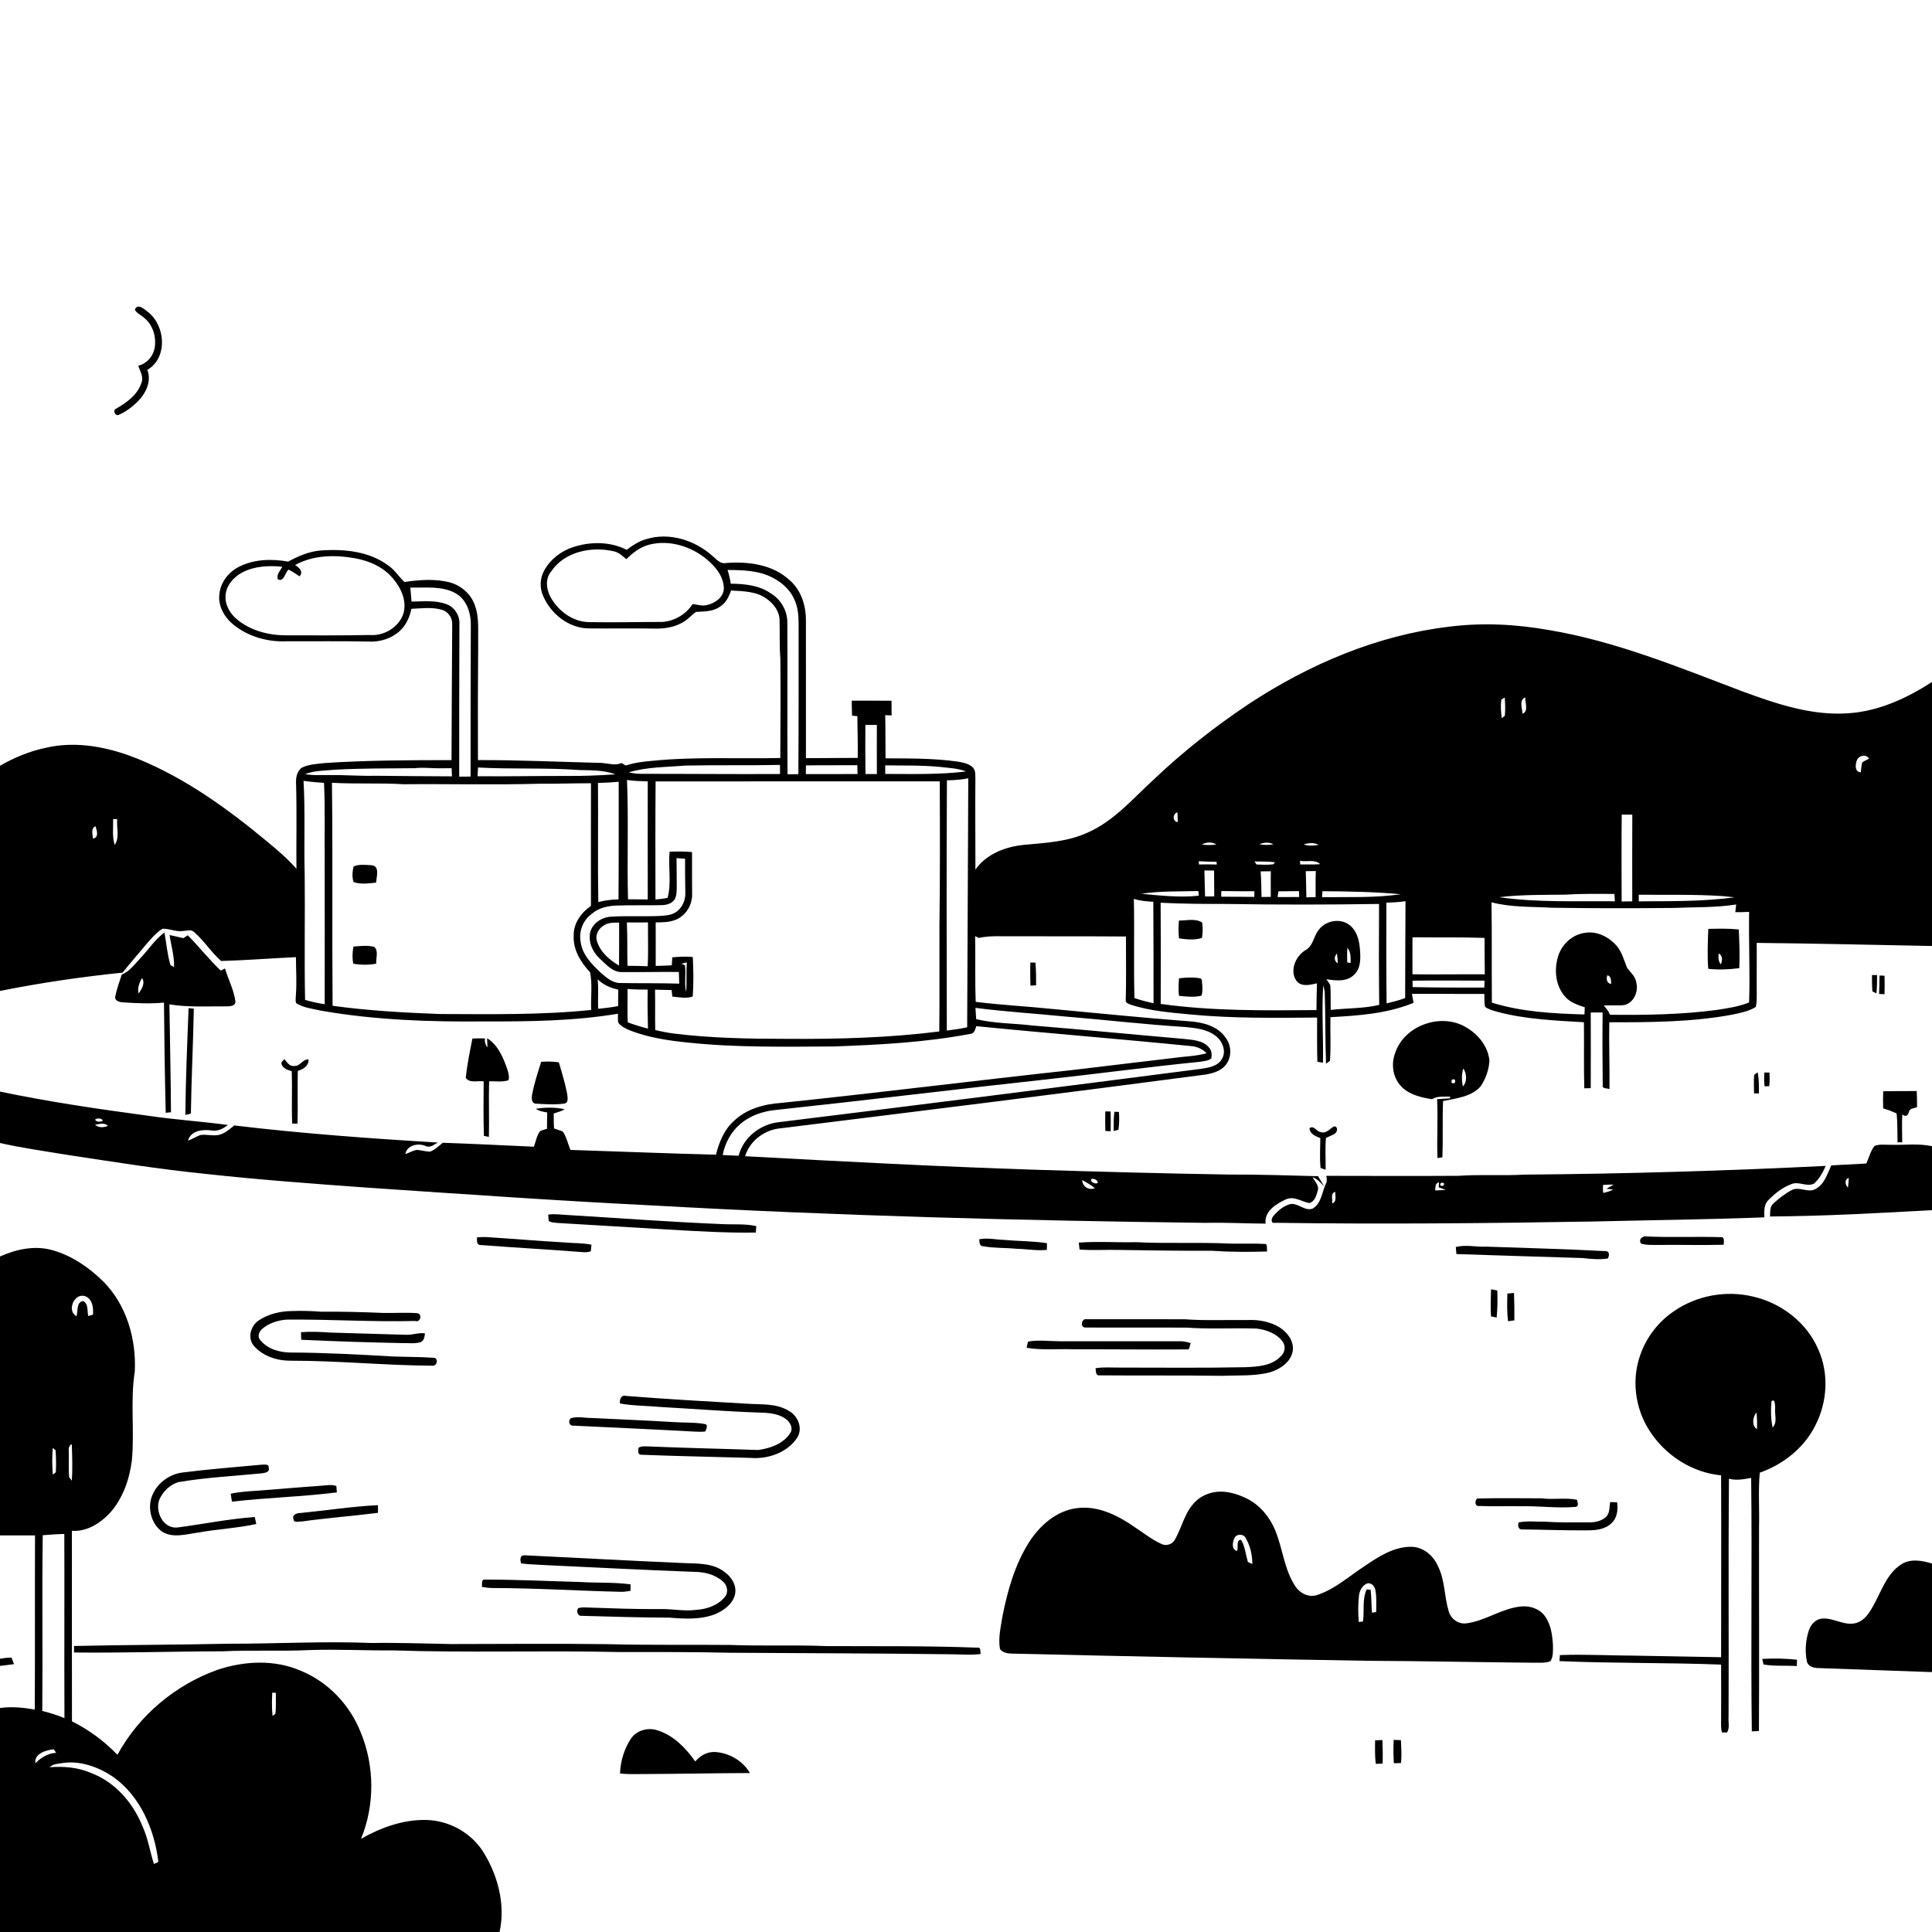 <svg xmlns="http://www.w3.org/2000/svg" viewBox="0 0 1024 1024" version="1.1">
<g id="Parent-Group"><g id="Group-rgba(0,0,0,0)" fill="rgba(0,0,0,0)">
<path fill="rgba(0,0,0,0)" opacity="1.00" d=" M 0.00 0.00 L 1024.00 0.00 L 1024.00 361.47 C 1010.77 370.04 995.90 376.90 979.98 378.03 C 960.48 379.52 941.60 373.08 923.57 366.46 C 890.02 353.77 856.55 339.90 820.98 333.94 C 803.52 330.84 785.62 329.91 767.99 332.17 C 729.96 336.68 693.89 352.08 662.06 373.00 C 644.07 384.98 627.02 398.39 611.36 413.29 C 600.35 423.38 590.31 435.28 576.32 441.36 C 565.93 446.13 554.36 446.71 543.16 447.75 C 533.23 448.65 522.91 452.44 516.99 460.90 C 517.02 444.94 516.82 428.97 516.97 413.01 C 516.88 410.84 517.26 408.22 515.46 406.61 C 513.30 404.62 510.26 404.14 507.48 403.65 C 494.86 401.87 482.07 402.01 469.35 401.93 C 469.23 394.30 469.36 386.67 469.19 379.04 C 470.03 379.08 471.73 379.15 472.57 379.19 C 472.57 376.60 472.56 374.00 472.53 371.41 C 465.50 371.31 458.48 371.42 451.45 371.36 C 451.46 374.00 451.50 376.66 451.61 379.31 C 452.32 379.38 453.72 379.52 454.42 379.58 C 454.50 386.95 454.71 394.32 454.62 401.70 C 445.47 401.74 436.31 401.82 427.16 401.84 C 427.11 377.56 427.23 353.29 427.15 329.01 C 427.22 321.10 424.69 312.78 418.52 307.52 C 409.63 299.18 396.67 297.52 384.99 298.39 C 381.47 299.16 379.36 295.96 376.94 294.07 C 367.76 286.17 354.64 282.13 342.80 285.67 C 338.85 286.72 335.40 288.99 332.15 291.40 C 323.48 287.01 313.11 286.97 303.98 289.91 C 297.50 291.94 291.70 296.42 288.42 302.41 C 286.14 306.50 285.95 311.62 287.89 315.89 C 291.97 325.37 301.44 332.96 312.01 333.07 C 323.68 333.19 335.36 332.96 347.04 333.17 C 352.83 333.30 358.92 332.23 363.66 328.69 C 365.51 327.37 367.00 325.58 368.90 324.33 C 373.18 324.03 377.85 324.24 381.51 321.59 C 384.67 319.72 386.33 316.33 387.47 312.98 C 393.93 313.40 401.06 313.33 406.47 317.47 C 410.21 320.11 413.24 324.24 413.19 328.99 C 413.38 335.65 413.04 342.32 413.61 348.96 C 413.77 366.56 413.67 384.16 413.57 401.76 C 391.00 402.26 368.36 401.00 345.85 403.24 C 341.07 403.65 336.26 404.21 331.69 405.74 C 330.93 405.30 330.18 404.86 329.44 404.43 C 326.06 405.90 322.54 404.65 319.08 404.37 C 297.15 403.85 275.25 402.79 253.32 402.86 C 253.23 382.24 253.30 361.62 253.45 341.00 C 253.29 334.37 254.07 327.51 251.80 321.14 C 249.91 315.21 244.83 310.60 238.92 308.82 C 230.93 306.61 222.46 307.28 214.37 308.47 C 211.46 305.76 209.36 302.22 206.05 299.91 C 195.88 292.19 182.44 290.87 170.09 291.77 C 163.87 292.20 158.14 294.77 152.71 297.66 C 144.00 296.10 134.60 296.33 126.56 300.46 C 121.08 303.24 116.88 308.67 116.28 314.86 C 115.44 321.26 119.06 327.38 123.94 331.25 C 131.74 337.54 142.05 340.34 151.98 339.89 C 166.34 339.97 180.71 339.71 195.07 340.04 C 200.33 340.34 205.72 339.06 210.01 335.92 C 214.48 332.90 217.03 327.87 218.05 322.69 C 223.38 322.45 228.89 321.68 234.11 323.16 C 237.47 324.07 239.88 327.44 239.68 330.92 C 239.47 354.90 239.46 378.88 239.31 402.87 C 216.84 402.89 194.34 402.95 171.91 404.44 C 167.88 404.94 163.62 405.07 159.92 406.91 C 157.12 408.97 156.70 412.79 156.94 416.02 C 157.36 430.84 156.97 445.66 157.12 460.48 C 152.37 455.01 146.79 450.37 141.25 445.76 C 120.61 428.63 98.53 412.69 73.61 402.43 C 58.00 396.07 40.59 392.41 23.91 396.43 C 15.49 398.24 7.44 401.56 0.00 405.88 L 0.00 0.00 M 71.45 164.18 C 72.59 166.12 74.79 166.99 76.40 168.47 C 81.25 172.31 83.09 179.08 81.86 185.01 C 80.82 189.25 77.63 192.83 73.29 193.84 C 74.22 196.77 76.27 199.79 74.96 202.94 C 72.89 209.32 67.06 213.41 61.52 216.63 C 59.61 217.36 60.96 220.65 62.84 219.92 C 66.63 218.32 69.98 215.75 72.92 212.90 C 77.22 208.58 80.48 202.15 78.09 196.05 C 88.99 189.64 87.75 172.79 78.52 165.43 C 76.52 163.98 72.97 160.40 71.45 164.18 Z" />
<path fill="rgba(0,0,0,0)" opacity="1.00" d=" M 344.47 288.59 C 354.98 286.04 366.34 289.61 374.54 296.42 C 379.21 300.31 383.70 305.64 383.64 312.06 C 383.40 316.61 379.06 319.64 374.97 320.62 C 372.35 321.45 369.71 320.40 367.09 320.19 C 363.56 325.60 357.63 329.12 351.18 329.64 C 338.11 329.64 325.02 329.99 311.94 329.73 C 303.35 329.50 295.73 323.69 291.73 316.33 C 289.56 312.25 288.91 306.79 292.04 303.02 C 299.05 292.39 313.38 289.48 325.15 292.16 C 327.90 292.67 329.91 294.65 331.98 296.38 C 335.49 292.88 339.55 289.77 344.47 288.59 Z" />
<path fill="rgba(0,0,0,0)" opacity="1.00" d=" M 156.43 299.48 C 166.02 294.14 177.47 294.00 188.02 295.87 C 195.66 297.21 203.27 300.56 208.31 306.64 C 212.55 311.60 215.64 318.32 213.90 324.94 C 211.63 332.39 203.52 337.23 195.90 336.56 C 181.26 336.89 166.62 336.71 151.98 336.75 C 142.64 336.78 132.90 334.37 125.63 328.29 C 122.01 325.29 119.29 320.83 119.54 316.01 C 119.65 310.51 123.71 305.96 128.33 303.45 C 134.83 300.01 142.46 299.66 149.65 300.39 C 148.53 302.47 146.43 304.46 147.22 307.04 C 150.52 308.69 151.02 303.57 152.93 301.89 C 154.95 302.91 156.86 304.15 158.72 305.46 C 161.05 303.07 158.57 300.85 156.43 299.48 Z" />
<path fill="rgba(0,0,0,0)" opacity="1.00" d=" M 385.62 302.10 C 393.78 302.15 402.32 302.34 409.71 306.28 C 414.34 308.72 418.54 312.38 420.78 317.19 C 422.92 321.45 423.29 326.32 423.28 331.02 C 423.28 357.46 423.32 383.90 423.15 410.34 C 421.23 410.34 419.31 410.35 417.40 410.37 C 417.20 383.57 417.46 356.77 417.30 329.97 C 417.37 323.69 413.84 317.60 408.43 314.44 C 402.30 310.16 394.58 309.46 387.32 309.37 C 386.94 306.90 386.41 304.46 385.62 302.10 Z" />
<path fill="rgba(0,0,0,0)" opacity="1.00" d=" M 217.48 311.43 C 225.50 311.62 234.25 310.38 241.54 314.48 C 247.63 317.97 249.76 325.38 249.54 332.00 C 249.41 358.53 249.42 385.06 249.42 411.59 C 247.41 411.58 245.40 411.60 243.39 411.65 C 243.38 384.79 243.40 357.93 243.49 331.08 C 243.84 326.54 241.18 322.04 236.93 320.34 C 230.96 317.98 224.39 318.79 218.13 318.86 C 217.89 316.39 217.67 313.91 217.48 311.43 Z" />
<path fill="rgba(0,0,0,0)" opacity="1.00" d=" M 795.77 370.83 C 796.21 370.54 797.10 369.98 797.54 369.69 C 797.75 372.91 797.92 376.15 797.59 379.37 C 797.18 379.69 796.36 380.33 795.96 380.65 C 795.56 377.40 795.24 374.07 795.77 370.83 Z" />
<path fill="rgba(0,0,0,0)" opacity="1.00" d=" M 806.97 378.34 C 806.88 375.53 804.94 370.97 808.44 369.64 C 808.20 372.45 810.38 376.85 806.97 378.34 Z" />
<path fill="rgba(0,0,0,0)" opacity="1.00" d=" M 458.67 384.24 C 460.69 384.25 462.72 384.25 464.76 384.22 C 464.75 392.90 464.67 401.58 464.77 410.27 C 462.75 410.24 460.73 410.24 458.72 410.26 C 458.61 401.59 458.58 392.91 458.67 384.24 Z" />
<path fill="rgba(0,0,0,0)" opacity="1.00" d=" M 984.17 403.00 C 985.23 400.38 989.03 399.48 990.66 402.11 C 989.41 402.69 988.20 403.33 987.03 404.04 C 986.56 405.77 986.48 407.57 986.26 409.34 C 982.96 409.17 983.30 405.25 984.17 403.00 Z" />
<path fill="rgba(0,0,0,0)" opacity="1.00" d=" M 333.26 409.36 C 342.86 406.46 353.08 406.64 363.01 405.78 C 379.80 405.42 396.61 405.77 413.40 405.42 C 413.40 407.02 413.41 408.63 413.44 410.24 C 388.95 410.38 364.46 410.12 339.97 410.15 C 337.71 410.17 335.46 409.85 333.26 409.36 Z" />
<path fill="rgba(0,0,0,0)" opacity="1.00" d=" M 427.18 405.68 C 436.25 405.53 445.32 405.66 454.39 405.57 C 454.43 407.12 454.48 408.68 454.54 410.24 C 445.40 410.30 436.26 410.30 427.12 410.29 C 427.14 408.75 427.16 407.21 427.18 405.68 Z" />
<path fill="rgba(0,0,0,0)" opacity="1.00" d=" M 469.18 405.65 C 478.82 405.83 488.47 405.52 498.08 406.47 C 502.76 407.02 507.59 407.16 512.05 408.90 C 497.83 410.63 483.49 410.21 469.20 410.20 C 469.20 408.68 469.19 407.16 469.18 405.65 Z" />
<path fill="rgba(0,0,0,0)" opacity="1.00" d=" M 177.60 407.96 C 191.71 407.18 205.85 407.28 219.98 407.16 C 224.32 406.64 228.65 407.25 233.00 407.21 C 235.12 407.19 237.23 407.18 239.36 407.16 C 239.42 408.59 239.48 410.04 239.55 411.48 C 226.03 411.46 212.51 411.29 199.00 411.17 C 190.99 411.39 183.01 410.69 175.01 410.81 C 170.58 410.68 166.10 411.18 161.73 410.28 C 166.78 408.32 172.29 408.50 177.60 407.96 Z" />
<path fill="rgba(0,0,0,0)" opacity="1.00" d=" M 253.11 411.42 C 253.20 409.87 253.29 408.33 253.37 406.79 C 271.27 407.78 289.27 406.81 307.18 408.14 C 313.57 408.28 320.12 408.16 326.21 410.40 C 317.83 411.01 309.42 411.32 301.01 411.27 C 285.04 411.21 269.08 411.58 253.11 411.42 Z" />
<path fill="rgba(0,0,0,0)" opacity="1.00" d=" M 501.89 413.58 C 505.68 413.52 509.49 413.28 513.21 412.51 C 513.00 456.51 512.79 500.50 512.62 544.49 C 509.06 545.27 505.44 545.75 501.83 546.23 C 501.77 502.02 501.63 457.79 501.89 413.58 Z" />
<path fill="rgba(0,0,0,0)" opacity="1.00" d=" M 160.88 413.85 C 164.48 414.41 168.11 414.68 171.74 414.95 C 172.35 428.30 171.98 441.66 172.08 455.02 C 172.13 480.76 172.12 506.50 172.10 532.24 C 168.58 531.71 165.10 530.99 161.70 529.96 C 161.24 507.66 161.73 485.34 161.49 463.03 C 161.03 446.64 161.83 430.22 160.88 413.85 Z" />
<path fill="rgba(0,0,0,0)" opacity="1.00" d=" M 332.33 413.40 C 335.97 413.96 339.65 414.03 343.32 414.15 C 343.33 435.01 343.26 455.87 343.32 476.73 C 339.83 476.68 336.35 476.66 332.86 476.64 C 332.30 455.56 333.19 434.46 332.33 413.40 Z" />
<path fill="rgba(0,0,0,0)" opacity="1.00" d=" M 347.48 414.16 C 397.68 414.14 447.88 414.12 498.09 414.12 C 498.20 439.75 498.27 465.38 497.92 491.01 C 497.85 509.57 498.05 528.14 497.84 546.70 C 471.04 550.08 443.97 550.80 416.98 550.61 C 396.98 550.60 376.92 550.26 357.05 547.79 C 353.76 547.36 350.51 546.71 347.30 545.93 C 347.10 538.80 347.34 531.66 347.18 524.54 C 350.11 524.59 353.05 524.70 355.99 524.76 C 356.08 525.63 356.26 527.35 356.35 528.21 C 359.91 528.53 363.70 529.38 367.17 528.18 C 367.66 521.23 367.54 514.18 367.20 507.22 C 363.57 506.92 359.93 507.04 356.32 507.41 C 356.22 508.81 356.14 510.21 356.06 511.63 C 353.22 511.84 350.38 511.89 347.54 511.95 C 347.53 504.26 347.50 496.58 347.53 488.89 C 351.23 488.87 355.08 488.87 358.53 487.33 C 363.61 485.08 366.95 479.60 366.83 474.07 C 366.83 466.59 366.75 459.11 366.79 451.63 C 362.85 451.19 358.87 451.31 354.91 451.40 C 354.10 459.52 355.97 467.90 353.86 475.85 C 351.74 476.33 349.58 476.59 347.41 476.76 C 347.36 455.90 347.32 435.03 347.48 414.16 Z" />
<path fill="rgba(0,0,0,0)" opacity="1.00" d=" M 175.94 414.88 C 188.62 415.63 201.33 414.88 214.00 415.66 C 237.99 415.44 262.00 416.08 285.99 415.39 C 295.07 415.49 304.15 415.10 313.23 415.14 C 313.20 436.80 313.16 458.47 313.22 480.13 C 308.02 483.74 303.88 489.40 304.07 495.98 C 303.70 503.48 307.82 510.05 312.75 515.31 C 314.06 521.75 313.05 528.67 313.33 535.30 C 286.64 538.04 259.77 537.53 232.98 537.45 C 214.03 536.73 195.07 535.68 176.28 533.09 C 175.95 493.69 176.41 454.27 175.94 414.88 M 187.42 459.25 C 186.76 461.94 186.53 464.85 187.39 467.52 C 191.22 468.83 195.40 468.23 199.34 467.81 C 199.53 464.79 201.46 458.96 196.92 458.60 C 193.79 458.41 190.33 457.93 187.42 459.25 M 187.33 501.71 C 186.79 504.70 186.64 507.76 187.23 510.76 C 191.25 511.48 195.39 511.52 199.41 510.76 C 199.16 507.90 200.84 503.83 198.26 501.84 C 194.69 500.95 190.95 501.40 187.33 501.71 Z" />
<path fill="rgba(0,0,0,0)" opacity="1.00" d=" M 316.94 414.98 C 320.61 414.91 324.28 414.68 327.93 414.35 C 327.88 435.13 328.00 455.91 327.82 476.69 C 324.21 476.82 320.59 477.14 317.11 478.14 C 316.76 457.09 317.13 436.03 316.94 414.98 Z" />
<path fill="rgba(0,0,0,0)" opacity="1.00" d=" M 624.22 435.73 C 621.35 435.49 621.47 431.33 624.03 430.54 C 624.18 432.26 624.25 433.99 624.22 435.73 Z" />
<path fill="rgba(0,0,0,0)" opacity="1.00" d=" M 859.51 477.81 C 859.45 462.46 859.39 447.10 859.55 431.75 C 861.41 431.76 863.27 431.78 865.15 431.79 C 865.07 447.10 865.13 462.42 865.13 477.73 C 863.24 477.76 861.37 477.78 859.51 477.81 Z" />
<path fill="rgba(0,0,0,0)" opacity="1.00" d=" M 59.97 434.10 C 60.50 434.12 61.57 434.14 62.10 434.16 C 61.70 438.66 63.52 443.86 60.81 447.81 C 59.34 443.38 60.09 438.67 59.97 434.10 Z" />
<path fill="rgba(0,0,0,0)" opacity="1.00" d=" M 49.25 444.47 C 49.16 442.23 47.99 439.13 50.61 437.91 C 51.33 440.11 52.61 443.94 49.25 444.47 Z" />
<path fill="rgba(0,0,0,0)" opacity="1.00" d=" M 636.99 447.63 C 639.32 446.26 642.39 446.16 644.73 447.57 C 642.17 447.99 639.55 447.97 636.99 447.63 Z" />
<path fill="rgba(0,0,0,0)" opacity="1.00" d=" M 667.48 447.46 C 669.84 446.48 672.63 446.24 674.96 447.48 C 672.47 447.93 669.94 447.96 667.48 447.46 Z" />
<path fill="rgba(0,0,0,0)" opacity="1.00" d=" M 690.94 447.51 C 693.54 446.82 696.42 446.40 698.88 447.81 C 696.24 448.26 693.48 448.49 690.94 447.51 Z" />
<path fill="rgba(0,0,0,0)" opacity="1.00" d=" M 358.58 454.83 C 360.08 454.91 361.59 455.01 363.10 455.12 C 363.04 461.08 363.14 467.04 363.24 473.00 C 363.47 477.22 361.45 481.66 357.69 483.78 C 355.37 485.12 352.62 485.25 350.01 485.46 C 341.33 485.88 332.62 485.33 323.94 485.85 C 319.11 486.11 314.20 489.12 312.86 493.95 C 311.67 499.12 313.99 504.48 317.79 507.98 C 321.26 511.15 324.79 515.54 329.99 515.21 C 339.93 515.33 349.86 515.05 359.80 515.17 C 359.87 517.22 359.94 519.28 360.02 521.35 C 349.68 521.01 339.32 521.21 328.98 521.02 C 324.76 521.13 321.43 518.21 318.47 515.59 C 313.60 511.06 308.47 505.84 307.71 498.89 C 306.77 493.48 309.05 487.77 313.47 484.51 C 317.14 481.16 322.18 480.12 327.00 479.95 C 335.01 479.66 343.03 479.96 351.04 479.73 C 353.51 479.63 356.26 478.86 357.62 476.60 C 358.73 474.60 358.63 472.21 358.69 470.00 C 358.65 464.94 358.66 459.88 358.58 454.83 Z" />
<path fill="rgba(0,0,0,0)" opacity="1.00" d=" M 635.35 456.46 C 638.49 456.69 641.64 456.73 644.79 456.77 C 644.83 457.13 644.89 457.85 644.92 458.21 C 641.77 458.17 638.63 458.08 635.49 458.18 C 635.46 457.75 635.39 456.89 635.35 456.46 Z" />
<path fill="rgba(0,0,0,0)" opacity="1.00" d=" M 664.92 456.60 C 668.53 456.67 672.17 456.56 675.77 457.01 C 675.54 457.28 675.10 457.83 674.87 458.10 C 671.94 458.45 668.94 458.31 666.00 458.20 C 665.73 457.80 665.19 457.00 664.92 456.60 Z" />
<path fill="rgba(0,0,0,0)" opacity="1.00" d=" M 689.03 456.24 C 692.52 456.98 696.90 455.27 699.71 458.03 C 696.19 458.31 692.67 458.13 689.15 458.17 C 689.12 457.69 689.06 456.73 689.03 456.24 Z" />
<path fill="rgba(0,0,0,0)" opacity="1.00" d=" M 692.08 461.74 C 693.85 461.70 695.63 461.67 697.41 461.66 C 697.20 466.27 697.36 470.88 697.31 475.50 C 695.67 475.53 694.02 475.56 692.39 475.60 C 692.29 470.98 692.29 466.35 692.08 461.74 Z" />
<path fill="rgba(0,0,0,0)" opacity="1.00" d=" M 638.36 461.36 C 640.06 461.35 641.77 461.36 643.49 461.40 C 643.49 465.97 643.53 470.54 643.58 475.11 C 641.95 475.12 640.33 475.13 638.71 475.15 C 638.55 470.56 638.50 465.95 638.36 461.36 Z" />
<path fill="rgba(0,0,0,0)" opacity="1.00" d=" M 668.15 461.84 C 669.95 461.81 671.76 461.79 673.58 461.79 C 673.44 466.31 673.58 470.84 673.55 475.37 C 671.90 475.39 670.26 475.41 668.63 475.43 C 668.54 470.90 668.51 466.36 668.15 461.84 Z" />
<path fill="rgba(0,0,0,0)" opacity="1.00" d=" M 604.91 473.72 C 614.91 472.18 625.05 472.55 635.13 472.27 C 635.21 473.08 635.30 473.91 635.41 474.73 C 625.27 475.85 615.02 474.65 604.91 473.72 Z" />
<path fill="rgba(0,0,0,0)" opacity="1.00" d=" M 647.33 472.28 C 653.16 472.37 659.00 472.39 664.84 472.37 C 664.82 473.36 664.82 474.37 664.83 475.38 C 658.97 475.25 653.11 475.33 647.26 475.27 C 647.27 474.26 647.29 473.27 647.33 472.28 Z" />
<path fill="rgba(0,0,0,0)" opacity="1.00" d=" M 677.55 472.43 C 681.20 472.43 684.85 472.36 688.51 472.31 C 688.53 473.34 688.56 474.38 688.60 475.43 C 684.79 475.43 680.98 475.45 677.18 475.48 C 677.29 474.46 677.42 473.44 677.55 472.43 Z" />
<path fill="rgba(0,0,0,0)" opacity="1.00" d=" M 700.91 472.36 C 714.77 472.44 728.65 472.69 742.46 473.96 C 728.65 475.96 714.65 475.37 700.74 475.53 C 700.78 474.74 700.87 473.16 700.91 472.36 Z" />
<path fill="rgba(0,0,0,0)" opacity="1.00" d=" M 794.62 475.53 C 806.42 474.12 818.31 474.32 830.16 474.18 C 838.65 473.58 847.17 473.82 855.68 473.79 C 855.75 475.09 855.83 476.39 855.92 477.70 C 835.49 477.50 814.91 478.44 794.62 475.53 Z" />
<path fill="rgba(0,0,0,0)" opacity="1.00" d=" M 868.57 474.22 C 883.37 474.38 898.20 473.95 912.97 474.95 C 915.11 475.20 917.27 475.36 919.43 475.60 C 902.61 477.88 885.54 477.61 868.58 477.73 C 868.57 476.56 868.56 475.38 868.57 474.22 Z" />
<path fill="rgba(0,0,0,0)" opacity="1.00" d=" M 600.97 476.41 C 604.30 477.50 607.80 477.76 611.28 477.95 C 611.40 495.89 611.39 513.83 611.40 531.77 C 607.99 530.96 604.58 530.16 601.28 528.99 C 600.82 511.47 601.33 493.93 600.97 476.41 Z" />
<path fill="rgba(0,0,0,0)" opacity="1.00" d=" M 734.81 478.41 C 738.20 478.36 741.58 478.15 744.94 477.65 C 744.90 494.76 744.76 511.88 744.76 529.00 C 741.55 530.19 738.24 531.03 734.93 531.83 C 734.71 514.02 734.76 496.22 734.81 478.41 Z" />
<path fill="rgba(0,0,0,0)" opacity="1.00" d=" M 615.16 478.47 C 626.79 479.07 638.42 479.12 650.06 479.11 C 677.01 479.57 703.98 479.52 730.93 479.11 C 730.80 496.94 730.82 514.78 731.01 532.61 C 722.58 534.64 713.86 534.26 705.31 535.29 C 705.15 530.86 705.49 526.41 705.02 522.00 C 704.42 520.94 703.67 519.99 702.98 519.00 C 707.84 519.76 713.79 520.51 717.62 516.70 C 720.95 513.76 721.14 509.02 720.92 504.92 C 720.67 499.99 719.86 494.48 716.05 490.96 C 711.45 486.44 703.19 487.55 699.29 492.43 C 696.18 495.85 696.17 501.51 691.72 503.73 C 686.64 506.91 683.41 514.57 687.15 519.85 C 689.79 523.28 694.43 521.96 698.01 521.19 C 697.91 525.91 697.74 530.63 697.75 535.36 C 670.21 535.59 642.53 535.93 615.20 532.10 C 615.30 514.22 615.26 496.34 615.16 478.47 M 624.86 487.92 C 624.57 491.06 624.56 494.22 624.89 497.36 C 628.91 497.91 633.17 498.41 637.09 497.09 C 637.44 494.41 637.65 491.65 637.16 488.98 C 633.62 486.61 628.88 487.96 624.86 487.92 M 624.91 518.52 C 624.66 521.60 624.55 524.71 624.86 527.80 C 628.81 528.18 632.88 528.71 636.80 527.73 C 637.46 525.90 637.33 523.93 637.24 522.04 C 636.88 520.90 637.56 518.83 635.99 518.53 C 632.34 517.81 628.57 518.13 624.91 518.52 Z" />
<path fill="rgba(0,0,0,0)" opacity="1.00" d=" M 790.53 478.24 C 800.93 480.97 811.83 480.51 822.49 481.12 C 843.96 481.45 865.44 481.44 886.91 481.23 C 898.02 480.75 909.20 481.12 920.22 479.40 C 920.10 480.42 919.86 482.46 919.74 483.48 C 922.18 483.52 924.63 483.42 927.08 483.30 C 926.78 499.29 927.61 515.31 927.05 531.31 C 921.59 533.58 915.67 534.37 909.88 535.29 C 891.15 537.78 872.22 538.04 853.36 537.85 C 852.59 536.00 851.37 534.42 850.01 532.99 C 853.64 532.64 857.30 533.11 860.93 532.70 C 865.84 531.51 868.43 525.81 867.34 521.10 C 866.99 517.65 864.18 515.44 862.32 512.80 C 860.73 508.84 859.66 504.53 856.78 501.23 C 852.64 496.51 846.23 493.26 839.85 494.46 C 833.60 495.37 828.31 500.04 826.15 505.91 C 823.53 513.30 824.21 522.35 829.65 528.35 C 832.28 531.42 836.28 532.62 839.97 533.90 C 839.90 535.16 839.84 536.42 839.78 537.69 C 823.31 537.20 806.55 536.35 790.72 531.42 C 790.60 513.70 790.78 495.97 790.53 478.24 M 905.44 492.33 C 905.15 499.37 904.87 506.45 905.40 513.49 C 910.87 514.10 916.41 513.85 921.86 513.14 C 922.15 506.31 921.91 499.47 921.59 492.64 C 916.23 492.07 910.82 492.21 905.44 492.33 Z" />
<path fill="rgba(0,0,0,0)" opacity="1.00" d=" M 319.71 490.73 C 322.11 488.87 325.27 489.03 328.15 489.00 C 328.20 496.59 328.15 504.18 328.10 511.77 C 323.05 508.82 318.18 504.63 316.41 498.86 C 315.36 495.77 317.06 492.39 319.71 490.73 Z" />
<path fill="rgba(0,0,0,0)" opacity="1.00" d=" M 332.25 488.90 C 335.98 488.93 339.72 488.97 343.45 488.90 C 343.37 496.65 343.71 504.40 343.27 512.13 C 339.70 511.99 336.13 511.89 332.56 511.90 C 332.40 504.23 332.62 496.56 332.25 488.90 Z" />
<path fill="rgba(0,0,0,0)" opacity="1.00" d=" M 77.96 499.97 C 80.45 497.19 82.90 494.19 86.14 492.26 C 89.74 492.11 93.20 493.96 96.83 493.46 C 98.87 493.43 101.36 492.35 102.99 494.11 C 108.26 498.68 111.97 504.77 117.22 509.35 C 130.43 508.98 143.63 507.91 156.85 507.31 C 156.86 513.88 157.35 520.47 156.84 527.03 C 156.88 528.57 156.36 530.23 157.00 531.70 C 160.83 534.20 165.57 534.60 169.93 535.63 C 198.65 540.69 227.93 541.66 257.03 541.38 C 280.57 541.45 304.24 541.18 327.52 537.30 C 327.59 538.89 327.30 540.57 327.78 542.14 C 329.43 544.26 331.99 545.37 334.43 546.35 C 344.17 550.06 354.58 551.57 364.91 552.61 C 390.49 555.30 416.25 554.77 441.92 554.65 C 466.04 553.76 490.29 552.53 514.04 548.01 C 516.40 548.00 516.83 545.67 517.45 543.89 C 555.54 547.68 593.71 550.68 631.79 554.50 C 634.72 554.84 637.49 556.07 639.52 558.25 C 634.20 559.77 628.63 559.86 623.18 560.60 C 604.62 562.79 586.06 565.00 567.51 567.24 C 516.31 572.80 465.21 579.24 413.98 584.57 C 405.01 585.18 395.70 587.70 389.05 594.08 C 383.81 598.69 381.14 605.39 379.47 612.01 C 353.75 611.37 328.05 610.29 302.35 609.48 C 301.01 606.23 300.29 602.68 298.31 599.74 C 296.81 599.06 295.18 598.73 293.67 598.10 C 293.44 595.46 293.55 592.81 293.47 590.17 C 295.47 589.56 297.49 588.97 299.33 587.95 C 294.31 586.81 289.07 586.85 284.02 587.69 C 285.78 588.99 287.95 589.24 290.04 589.63 C 289.97 592.51 289.92 595.40 289.93 598.29 C 288.70 598.62 287.50 599.02 286.32 599.47 C 284.45 601.85 284.00 604.99 282.98 607.78 C 266.88 607.05 250.80 606.25 234.70 605.68 C 232.55 607.34 230.60 609.41 228.01 610.37 C 225.60 610.41 223.28 609.60 220.89 609.46 C 218.76 609.83 216.88 611.01 214.85 611.70 C 215.62 606.96 221.66 605.67 225.53 607.38 C 227.94 608.61 230.02 606.63 232.05 605.57 C 196.02 603.41 160.00 600.80 124.15 596.51 C 121.64 598.54 119.11 600.84 115.86 601.56 C 112.63 602.20 109.33 601.06 106.10 601.60 C 103.90 602.49 101.88 603.76 99.65 604.58 C 101.09 599.21 107.35 598.53 111.99 599.15 C 115.30 599.77 118.29 598.25 120.81 596.26 C 106.43 594.33 91.94 593.40 77.59 591.24 C 51.62 587.75 25.66 583.93 0.00 578.57 L 0.00 525.23 C 21.47 520.91 43.20 517.75 64.98 515.51 C 69.17 510.22 73.64 505.16 77.96 499.97 M 74.60 507.64 C 71.53 510.89 68.80 514.80 64.53 516.56 C 63.30 520.36 61.89 524.13 61.12 528.06 C 60.52 530.35 63.26 531.16 65.00 531.26 C 72.28 531.75 79.63 532.10 86.91 531.40 C 87.06 550.86 87.36 570.33 87.84 589.79 C 88.53 589.73 89.92 589.59 90.62 589.52 C 90.53 570.46 90.03 551.39 89.79 532.33 C 99.78 533.99 109.91 533.31 119.97 533.39 C 121.79 533.38 124.84 533.31 124.78 530.81 C 123.99 524.70 120.98 519.16 119.25 513.30 C 118.50 513.67 117.76 514.05 117.01 514.44 C 110.83 508.54 105.51 501.82 99.54 495.72 C 98.74 496.22 97.95 496.72 97.15 497.24 C 94.72 496.71 92.30 496.15 89.89 495.59 C 90.68 501.24 92.47 506.79 92.25 512.56 C 91.78 512.30 90.82 511.77 90.34 511.51 C 88.66 505.88 88.23 499.98 87.15 494.23 C 82.19 497.92 78.79 503.18 74.60 507.64 M 99.96 534.32 C 99.22 553.20 98.42 572.10 98.24 590.99 C 99.21 590.39 101.68 590.97 101.19 589.14 C 101.47 570.96 102.40 552.79 102.73 534.62 C 102.04 534.54 100.65 534.40 99.96 534.32 M 250.39 550.43 C 249.02 557.33 247.62 564.26 246.85 571.25 C 248.79 574.29 253.31 572.65 256.35 573.15 C 256.30 582.78 256.16 592.44 256.49 602.07 C 257.15 602.19 258.47 602.45 259.13 602.57 C 259.34 592.75 258.98 582.92 259.24 573.09 C 262.65 573.04 266.19 573.61 269.50 572.56 C 270.04 570.71 269.51 568.81 268.98 567.04 C 266.80 560.70 264.12 554.00 258.17 550.28 C 258.22 551.50 258.33 553.92 258.38 555.13 C 257.21 553.80 256.80 552.13 257.08 550.38 C 254.84 550.36 252.62 550.33 250.39 550.43 M 149.13 563.15 C 149.23 566.09 152.31 567.05 154.64 567.78 C 154.95 577.03 154.47 586.29 154.87 595.54 C 155.57 595.54 156.97 595.54 157.67 595.53 C 157.97 586.22 157.61 576.90 157.84 567.59 C 160.74 566.75 163.70 564.95 163.56 561.51 C 160.38 561.29 159.13 565.20 156.01 564.96 C 153.41 565.48 152.18 562.87 150.69 561.33 C 150.30 561.79 149.52 562.70 149.13 563.15 M 282.04 579.96 C 281.72 581.72 281.53 584.82 284.01 584.97 C 288.98 585.23 294.06 585.65 299.00 584.92 C 301.50 584.71 300.79 581.54 300.63 579.84 C 299.52 574.16 297.85 568.60 296.19 563.06 C 293.09 562.60 289.95 562.55 286.83 562.78 C 285.04 568.45 283.21 574.13 282.04 579.96 Z" />
<path fill="rgba(0,0,0,0)" opacity="1.00" d=" M 516.84 496.17 C 517.31 496.40 518.27 496.88 518.74 497.12 C 522.44 496.32 526.23 496.16 530.00 496.23 C 552.26 496.32 574.51 496.20 596.77 496.36 C 596.75 507.57 596.98 518.78 596.67 529.99 C 596.37 531.66 598.40 532.07 599.53 532.59 C 609.69 535.84 620.39 536.69 630.95 537.69 C 653.27 539.81 675.70 539.52 698.09 539.32 C 698.07 547.13 698.04 554.95 698.22 562.77 C 698.96 562.88 700.45 563.12 701.20 563.24 C 701.47 549.59 700.45 535.91 701.34 522.29 C 701.70 523.45 701.97 524.64 702.13 525.86 C 702.57 538.50 702.35 551.17 702.82 563.81 C 703.34 563.42 704.38 562.65 704.90 562.27 C 705.49 554.58 704.97 546.83 705.15 539.12 C 720.04 538.32 735.25 537.26 749.20 531.53 C 748.94 529.93 748.65 528.34 748.37 526.76 C 761.16 526.67 773.96 526.87 786.75 526.81 C 786.81 529.09 786.61 531.43 787.15 533.68 C 789.07 535.08 791.44 535.65 793.70 536.29 C 808.63 540.31 824.17 540.87 839.51 541.81 C 839.66 553.48 839.38 565.15 839.71 576.82 C 840.56 576.80 842.26 576.77 843.12 576.75 C 843.18 563.38 843.16 550.02 843.12 536.65 C 845.21 536.62 847.31 536.60 849.42 536.62 C 849.28 549.44 849.32 562.28 849.48 575.11 C 849.00 577.29 851.80 576.60 853.05 577.28 C 853.20 565.46 852.74 553.65 852.95 541.83 C 874.73 541.85 896.68 541.76 918.17 537.78 C 922.42 536.84 926.88 536.07 930.61 533.69 C 931.19 531.49 931.08 529.20 931.11 526.95 C 931.02 517.88 931.19 508.81 931.09 499.75 C 962.06 500.07 993.03 500.79 1024.00 501.40 L 1024.00 607.53 C 1016.78 605.89 1009.32 607.03 1002.00 606.75 C 999.16 606.86 996.12 606.24 993.46 607.42 C 991.41 610.16 990.57 613.56 989.22 616.67 C 983.02 617.12 976.81 617.27 970.61 617.71 C 968.51 622.22 966.98 627.71 962.25 630.21 C 958.28 632.46 953.67 628.68 949.67 630.76 C 946.09 632.66 942.85 635.19 939.87 637.91 C 937.94 639.64 938.30 642.43 938.15 644.76 C 966.79 644.58 995.41 643.00 1024.00 641.40 L 1024.00 828.71 C 1018.66 827.05 1012.31 825.94 1007.40 829.35 C 1000.38 834.02 997.50 842.36 993.74 849.50 C 991.43 853.72 988.89 858.63 983.97 860.18 C 977.78 862.02 972.04 857.43 965.89 857.86 C 962.28 858.12 959.61 861.13 958.63 864.43 C 957.00 869.59 956.61 875.21 957.67 880.51 C 958.25 883.31 961.33 884.09 963.81 884.11 C 983.87 884.75 1003.93 885.62 1024.00 886.25 L 1024.00 1024.00 L 264.78 1024.00 C 267.93 1009.77 264.05 994.65 256.63 982.35 C 250.29 971.69 238.31 964.90 225.95 964.62 C 213.74 964.34 201.85 968.64 191.35 974.61 C 198.72 956.71 198.58 935.92 191.14 918.07 C 185.42 903.60 173.90 891.47 159.45 885.55 C 145.49 879.46 129.40 880.30 115.19 885.06 C 92.91 893.03 73.56 909.26 62.25 930.08 C 55.28 922.87 47.12 916.82 38.14 912.35 C 38.06 878.69 38.13 845.02 38.11 811.36 C 46.12 811.95 53.38 807.21 58.59 801.54 C 65.21 793.93 68.63 783.99 69.89 774.11 C 71.37 758.41 68.98 742.52 71.44 726.90 C 72.29 709.71 67.08 691.58 54.71 679.20 C 47.10 671.72 37.96 665.42 27.58 662.56 C 18.34 660.00 8.56 662.12 0.00 665.97 L 0.00 605.80 C 11.53 608.45 23.28 610.04 34.94 611.99 C 59.51 615.73 84.07 619.67 108.80 622.17 C 137.16 625.28 165.62 627.37 194.07 629.43 C 244.70 632.85 295.33 636.42 346.02 638.92 C 443.59 644.39 541.30 646.96 638.99 648.14 C 649.60 647.90 660.19 648.47 670.80 648.55 C 670.00 642.00 676.31 638.14 681.42 635.76 C 685.67 633.70 689.78 636.85 693.89 637.64 C 696.75 637.00 697.70 633.76 698.36 631.28 C 699.44 628.47 696.87 626.19 695.67 623.96 C 698.27 624.77 699.98 626.98 701.85 628.83 C 700.79 627.00 699.70 625.21 698.61 623.41 C 682.75 622.99 666.89 622.47 651.03 622.53 C 616.94 621.98 582.87 621.04 548.79 619.99 C 497.47 618.32 446.19 615.59 394.91 612.82 C 397.46 604.50 405.40 598.66 413.97 598.00 C 489.05 588.70 564.12 579.42 639.12 569.51 C 642.91 568.83 647.01 567.70 649.55 564.58 C 652.90 560.54 652.83 554.38 649.76 550.21 C 645.52 543.79 637.46 541.76 630.23 541.30 C 606.11 539.49 582.04 537.03 557.96 534.79 C 544.37 533.39 530.71 532.68 517.16 531.01 C 516.69 519.40 517.07 507.78 516.84 496.17 M 546.12 510.17 C 545.99 514.24 546.05 518.32 546.14 522.41 C 546.90 522.36 548.40 522.28 549.16 522.24 C 549.18 518.22 549.16 514.20 548.79 510.20 C 548.12 510.19 546.79 510.18 546.12 510.17 M 992.18 516.79 C 992.24 519.68 992.13 522.59 992.43 525.47 C 992.96 525.73 994.01 526.26 994.54 526.52 C 994.88 523.30 994.87 520.05 994.88 516.82 C 994.20 516.81 992.86 516.80 992.18 516.79 M 996.19 517.03 C 996.14 520.30 996.12 523.56 995.95 526.83 C 996.67 526.86 998.11 526.92 998.83 526.94 C 998.92 523.68 998.92 520.42 998.85 517.16 C 998.18 517.13 996.85 517.06 996.19 517.03 M 739.46 558.12 C 737.16 564.12 738.28 571.43 742.89 576.04 C 747.13 580.32 753.29 581.69 759.03 582.61 C 761.90 580.77 765.40 581.36 768.63 581.22 L 768.49 582.17 C 766.21 582.25 763.95 582.42 761.69 582.59 C 762.23 592.99 761.48 603.40 761.89 613.80 C 762.55 613.70 763.86 613.50 764.51 613.39 C 764.87 603.46 764.45 593.51 764.86 583.58 C 771.80 582.12 779.84 581.40 784.83 575.73 C 787.47 571.71 789.21 566.89 789.42 562.07 C 788.68 554.44 783.21 547.89 776.67 544.27 C 763.55 536.70 744.23 543.57 739.46 558.12 M 935.15 568.45 C 935.07 570.87 934.87 573.34 935.30 575.76 C 935.90 575.75 937.11 575.73 937.72 575.72 C 938.07 573.32 937.91 570.89 937.87 568.48 C 937.19 568.47 935.83 568.45 935.15 568.45 M 929.78 569.65 C 929.45 572.92 929.67 576.23 929.68 579.52 C 930.53 579.53 931.39 579.53 932.27 579.54 C 932.30 575.80 932.32 572.02 931.59 568.34 C 931.14 568.66 930.23 569.32 929.78 569.65 M 998.14 578.39 C 998.04 581.40 998.02 584.42 998.11 587.44 C 999.30 587.83 1000.50 588.22 1001.71 588.63 C 1002.85 589.18 1004.01 589.61 1005.22 590.10 C 1005.79 595.21 1005.60 600.36 1005.72 605.50 C 1006.54 605.36 1007.38 605.36 1008.22 605.49 C 1008.22 600.54 1007.96 595.58 1008.26 590.64 C 1009.75 592.12 1011.41 591.42 1011.73 589.40 C 1012.14 587.36 1014.54 587.46 1016.08 586.79 C 1016.08 583.95 1016.06 581.11 1015.91 578.28 C 1009.98 578.29 1004.06 578.28 998.14 578.39 M 585.83 589.08 C 585.74 592.52 585.75 595.96 585.86 599.41 C 586.79 599.47 587.74 599.52 588.68 599.59 C 588.74 596.09 588.73 592.61 588.65 589.12 C 587.94 589.11 586.53 589.09 585.83 589.08 M 590.66 589.26 C 590.23 592.64 590.22 596.05 590.24 599.46 C 590.88 599.29 592.15 598.96 592.79 598.79 C 593.29 595.67 593.25 592.48 593.07 589.35 C 592.47 589.32 591.26 589.28 590.66 589.26 M 699.96 600.02 C 697.71 599.76 696.47 596.27 694.08 597.94 C 694.19 601.08 697.33 602.23 699.80 603.22 C 699.77 608.49 699.38 613.79 699.93 619.04 C 700.80 619.39 701.70 619.70 702.62 619.97 C 702.66 614.34 702.31 608.71 702.78 603.10 C 704.45 602.34 706.20 601.72 707.72 600.69 C 708.96 599.63 709.20 597.05 707.07 596.98 C 704.81 598.24 702.90 601.06 699.96 600.02 M 808.00 622.57 C 796.35 623.25 784.66 622.39 773.01 623.21 C 749.68 623.34 726.34 623.27 703.00 623.22 C 703.19 624.68 703.51 626.21 702.67 627.56 C 700.64 631.99 700.33 637.96 695.67 640.61 C 691.50 642.06 688.07 637.52 683.88 638.18 C 680.38 639.12 677.47 641.54 675.15 644.24 C 673.89 645.38 673.13 648.68 675.85 648.11 C 732.25 648.90 788.67 648.39 845.06 647.41 C 875.09 646.67 905.14 646.38 935.16 645.22 C 935.08 642.11 934.82 638.53 937.21 636.14 C 940.67 632.58 944.74 629.39 949.43 627.62 C 953.34 625.92 957.66 629.26 961.45 627.33 C 964.29 624.84 966.16 621.38 967.66 617.95 C 914.48 620.57 861.24 622.16 808.00 622.57 M 290.55 643.77 C 290.62 644.60 290.76 646.25 290.83 647.08 C 292.15 648.09 293.92 647.95 295.49 648.19 C 314.99 649.41 334.51 650.45 354.01 651.68 C 369.53 652.57 385.07 653.53 400.61 653.28 C 400.67 652.42 400.79 650.71 400.84 649.85 C 394.66 648.49 388.27 649.16 381.99 648.77 C 354.64 647.65 327.34 645.56 300.02 643.93 C 296.86 643.76 293.70 643.28 290.55 643.77 M 869.73 659.08 C 872.72 660.11 875.93 659.76 879.05 659.84 C 890.56 659.70 902.08 660.05 913.58 659.74 C 913.59 658.36 914.34 655.38 911.97 655.72 C 898.99 655.32 885.98 655.95 873.00 655.36 C 870.77 654.93 868.24 656.68 869.73 659.08 M 252.80 655.85 C 252.87 657.50 252.44 659.94 254.82 659.89 C 271.89 661.21 288.99 662.13 306.06 663.45 C 308.41 663.57 310.88 664.10 313.15 663.19 C 313.24 662.32 313.41 660.59 313.49 659.72 C 308.70 658.73 303.76 658.97 298.91 658.50 C 285.58 657.77 272.28 656.58 258.96 655.76 C 256.90 655.59 254.84 655.65 252.80 655.85 M 519.02 656.85 C 519.22 658.36 518.95 660.50 521.11 660.53 C 526.98 661.62 533.03 661.30 538.97 661.89 C 544.27 661.99 549.56 663.04 554.86 662.45 C 554.87 661.56 554.90 659.80 554.91 658.91 C 547.40 657.76 539.75 657.87 532.19 657.16 C 527.79 657.08 523.38 655.90 519.02 656.85 M 571.77 658.61 C 571.88 659.53 572.09 661.36 572.19 662.28 C 579.13 662.81 586.10 662.31 593.06 662.49 C 609.37 662.73 625.67 663.01 641.99 662.92 C 651.84 663.60 661.73 663.63 671.60 663.32 C 671.36 662.01 671.81 660.43 670.96 659.34 C 664.64 658.97 658.31 659.25 652.00 659.14 C 635.37 658.32 618.70 659.22 602.08 658.38 C 591.98 658.61 581.85 657.87 571.77 658.61 M 771.61 660.94 C 771.69 662.17 771.80 663.42 771.92 664.67 C 794.21 665.43 816.50 666.10 838.80 666.79 C 843.23 667.32 847.72 667.69 852.16 667.03 C 852.98 665.82 853.23 663.15 851.21 663.16 C 830.18 661.97 809.10 661.53 788.04 660.75 C 782.55 661.03 777.03 659.56 771.61 660.94 M 790.28 683.38 C 790.11 688.15 789.98 692.94 790.26 697.71 C 791.01 697.86 792.51 698.17 793.26 698.32 C 793.71 693.57 793.78 688.77 793.61 684.00 C 792.50 683.75 791.38 683.55 790.28 683.38 M 798.94 685.61 C 798.82 690.50 798.66 695.42 799.32 700.29 C 800.42 700.14 801.53 699.97 802.65 699.80 C 802.70 694.96 802.64 690.12 802.45 685.30 C 801.27 685.37 800.10 685.48 798.94 685.61 M 887.06 695.08 C 878.92 700.63 872.62 708.80 869.39 718.12 C 864.67 731.20 866.64 746.35 874.09 758.03 C 882.33 771.15 896.71 780.51 912.22 781.97 C 912.38 814.10 912.19 846.23 912.22 878.36 C 897.13 878.03 882.05 877.86 866.97 877.54 C 853.57 877.49 840.15 876.73 826.77 877.23 C 826.71 878.03 826.60 879.63 826.55 880.43 C 855.08 881.65 883.67 881.17 912.22 882.27 C 912.25 891.85 912.28 901.43 912.22 911.01 C 912.23 913.40 911.98 915.88 912.69 918.22 C 913.35 918.23 914.67 918.26 915.33 918.28 C 916.95 915.86 915.91 912.70 916.18 909.97 C 916.35 867.90 916.01 825.82 916.37 783.75 C 920.31 784.81 924.23 784.04 928.15 783.31 C 928.69 828.09 927.92 872.89 928.50 917.67 C 929.74 917.61 931.00 917.55 932.27 917.47 C 932.50 881.32 932.25 845.16 932.33 809.00 C 932.58 799.52 931.84 790.00 932.72 780.55 C 945.24 776.13 956.35 767.34 962.27 755.31 C 968.53 743.01 969.45 727.92 963.73 715.25 C 957.66 700.97 944.09 690.59 929.09 687.20 C 914.82 683.75 899.10 686.65 887.06 695.08 M 154.92 694.87 C 148.67 694.93 142.23 696.36 137.02 699.93 C 132.79 702.79 131.06 709.32 134.60 713.38 C 139.37 718.84 146.93 721.26 154.03 721.20 C 179.08 721.16 204.03 723.71 229.08 723.85 C 231.83 724.27 232.56 719.44 229.62 719.64 C 222.43 719.14 215.22 719.23 208.02 718.95 C 190.02 717.91 172.00 716.93 153.96 716.87 C 148.08 716.81 141.57 714.99 137.85 710.14 C 136.23 708.26 137.38 705.61 139.08 704.24 C 142.63 701.24 147.29 699.78 151.87 699.42 C 174.59 699.18 197.32 700.73 220.04 700.14 C 222.90 701.10 223.92 696.59 221.30 696.02 C 215.20 695.55 209.07 696.01 202.97 695.88 C 191.98 695.41 180.99 695.14 169.99 695.22 C 164.97 694.83 159.94 694.70 154.92 694.87 M 575.05 703.61 C 593.05 703.72 611.05 703.57 629.04 703.67 C 641.36 704.57 653.73 703.76 666.06 704.17 C 671.19 704.79 676.66 706.78 679.82 711.08 C 681.62 713.49 681.02 716.97 678.79 718.90 C 674.01 723.99 666.56 724.36 660.04 724.65 C 638.02 725.10 615.98 724.84 593.95 724.85 C 589.51 724.90 585.05 724.47 580.65 725.19 C 580.96 726.68 580.56 729.32 582.90 728.96 C 604.57 729.16 626.26 728.90 647.94 729.22 C 656.36 728.86 664.98 729.49 673.21 727.32 C 678.55 725.68 684.20 721.91 685.18 716.02 C 685.92 710.91 682.46 706.32 678.40 703.66 C 673.25 700.42 667.02 699.36 661.01 699.65 C 650.03 699.51 639.02 700.04 628.05 699.24 C 610.68 699.25 593.31 699.15 575.94 699.22 C 573.23 698.64 572.36 703.40 575.05 703.61 M 159.53 706.10 C 159.57 707.43 159.61 708.76 159.65 710.11 C 177.42 710.93 195.20 711.51 212.99 711.87 C 216.17 711.77 219.44 712.30 222.55 711.48 C 224.75 710.93 225.02 708.56 225.23 706.69 C 221.77 706.22 218.44 707.69 214.99 707.46 C 201.67 707.05 188.36 706.67 175.04 706.29 C 169.88 705.93 164.70 705.67 159.53 706.10 M 544.86 711.08 C 544.67 711.90 544.31 713.52 544.12 714.34 C 552.31 715.76 560.70 714.84 568.98 715.16 C 589.03 715.12 609.08 715.35 629.13 715.22 C 630.90 715.50 630.38 712.86 631.17 711.95 C 629.19 711.24 627.11 710.81 625.01 710.89 C 603.99 710.93 582.97 710.93 561.95 710.90 C 556.26 710.88 550.49 710.07 544.86 711.08 M 328.60 743.88 C 335.68 745.17 342.92 745.05 350.07 745.73 C 367.38 746.69 384.66 748.08 401.99 748.67 C 406.81 748.81 411.99 749.03 416.14 751.80 C 418.70 753.51 420.87 757.16 418.53 759.97 C 414.90 765.38 408.08 767.67 401.90 768.53 C 382.61 767.85 363.30 767.48 344.01 766.65 C 342.12 766.65 340.04 766.25 338.39 767.40 C 338.31 768.75 337.81 771.00 339.82 771.04 C 359.04 771.82 378.30 772.13 397.53 772.70 C 406.76 773.50 417.18 770.09 422.46 762.11 C 425.69 757.20 423.04 750.47 418.14 747.82 C 411.51 743.68 403.44 744.50 396.00 744.00 C 374.63 742.78 353.26 741.56 331.94 739.88 C 329.24 739.10 328.28 741.70 328.60 743.88 M 302.62 751.66 C 300.98 752.85 301.60 755.90 303.89 755.62 C 325.29 756.65 346.71 757.58 368.10 758.78 C 370.01 758.85 371.93 759.00 373.83 758.70 C 374.31 757.45 375.61 755.15 373.48 754.75 C 368.04 753.77 362.46 754.13 356.96 753.74 C 342.66 752.83 328.33 752.33 314.02 751.58 C 310.25 751.64 306.25 750.57 302.62 751.66 M 96.88 780.44 C 90.31 781.24 84.23 785.37 81.28 791.32 C 77.74 798.06 79.68 807.40 85.96 811.84 C 91.76 815.39 98.68 813.14 104.90 812.31 C 115.16 810.43 125.66 809.98 135.83 807.75 C 135.58 806.50 135.32 805.28 135.04 804.06 C 121.22 805.01 107.61 807.84 93.90 809.62 C 86.37 810.26 81.97 800.90 84.54 794.62 C 86.44 790.47 90.03 787.00 94.39 785.58 C 108.81 783.11 123.50 782.38 138.06 780.96 C 139.77 780.67 143.17 780.66 142.43 777.95 C 142.63 775.54 139.52 776.43 138.10 776.36 C 124.36 777.63 110.58 778.72 96.88 780.44 M 137.04 790.07 C 132.11 790.40 127.14 790.63 122.29 791.70 C 122.47 793.10 122.69 794.50 122.97 795.90 C 141.44 793.76 160.09 793.33 178.53 791.00 C 178.47 790.15 178.35 788.46 178.29 787.61 C 175.61 786.65 172.74 787.36 169.99 787.49 C 159.00 788.22 148.03 789.24 137.04 790.07 M 642.20 791.17 C 639.05 791.98 636.05 793.49 633.71 795.77 C 628.01 801.18 626.56 809.23 622.83 815.86 C 621.55 818.50 618.13 819.65 615.52 818.30 C 610.71 816.10 606.52 812.81 602.14 809.90 C 593.07 803.50 582.26 797.84 570.81 799.34 C 559.92 800.69 551.13 808.50 545.40 817.44 C 538.04 829.06 534.19 842.52 531.47 855.89 C 530.54 861.85 528.96 867.94 529.99 873.99 C 531.34 875.86 533.81 876.35 535.99 876.44 C 599.02 877.91 662.03 879.22 725.06 880.26 C 754.36 880.38 783.66 881.03 812.97 881.28 C 815.89 881.18 818.97 881.60 821.75 880.47 C 823.39 877.98 823.07 874.83 823.10 872.00 C 822.78 866.61 822.04 860.83 818.69 856.40 C 815.81 852.56 810.72 850.96 806.07 851.48 C 795.80 852.46 787.16 859.27 776.94 860.43 C 772.80 860.87 768.89 857.94 767.84 853.99 C 765.48 846.26 765.90 837.82 762.31 830.43 C 759.89 824.67 754.51 819.90 748.03 819.83 C 738.70 819.75 730.55 825.11 723.13 830.16 C 715.08 835.39 707.74 842.14 698.52 845.25 C 693.88 847.07 688.88 844.50 686.39 840.51 C 680.62 831.66 679.88 820.78 675.92 811.18 C 673.07 804.22 668.07 798.04 661.35 794.53 C 655.53 791.54 648.71 789.58 642.20 791.17 M 782.61 794.60 C 781.60 795.80 781.83 798.52 783.92 798.19 C 791.29 798.55 798.68 798.19 806.05 798.34 C 815.71 798.11 825.36 799.52 835.01 798.68 C 837.00 798.56 836.14 796.11 835.84 794.91 C 829.68 793.65 823.29 794.98 817.06 794.14 C 805.69 794.10 794.30 793.95 782.95 794.24 L 782.61 794.60 M 853.44 796.14 C 852.95 798.60 853.32 801.47 851.64 803.54 C 849.23 806.19 845.45 806.97 842.01 806.88 C 834.33 806.85 826.65 807.08 819.00 806.51 C 814.30 806.64 809.52 805.96 804.89 806.93 C 804.35 808.63 804.68 810.84 806.91 810.63 C 818.26 810.72 829.61 811.24 840.98 811.11 C 845.59 811.15 850.78 810.71 854.21 807.23 C 857.23 804.45 857.62 800.08 857.11 796.25 C 855.87 796.19 854.65 796.15 853.44 796.14 M 158.98 801.95 C 157.39 801.90 154.55 802.98 155.58 805.05 C 155.50 807.40 158.48 806.32 159.89 806.43 C 173.32 804.54 186.86 803.54 200.31 801.84 C 200.36 800.47 200.36 799.11 200.32 797.76 C 186.49 798.45 172.76 800.60 158.98 801.95 M 276.14 828.64 C 280.39 829.19 284.69 829.24 288.96 829.54 C 315.33 830.76 341.69 832.14 368.07 833.12 C 373.40 833.14 378.94 834.49 383.01 838.11 C 385.41 839.99 386.28 843.77 384.30 846.27 C 380.65 850.85 374.65 852.92 368.95 853.26 C 362.61 854.13 356.31 852.68 349.97 852.85 C 336.63 852.96 323.31 852.41 309.99 851.97 C 308.80 851.91 307.63 852.04 306.49 852.35 C 305.31 853.69 306.14 856.62 308.14 856.41 C 323.76 856.84 339.39 857.36 355.02 857.39 C 363.19 858.05 371.80 858.53 379.53 855.34 C 383.97 853.32 388.52 849.96 389.59 844.93 C 390.55 840.20 387.65 835.69 383.90 833.08 C 377.99 828.51 370.15 828.73 363.07 828.49 C 334.73 827.27 306.40 825.71 278.06 824.33 C 275.38 824.22 275.69 826.82 276.14 828.64 M 255.39 841.11 C 257.25 841.37 259.11 841.66 260.99 841.69 C 283.72 841.69 306.39 843.18 329.10 843.69 C 330.80 843.74 332.48 843.45 334.16 843.19 C 334.18 842.33 334.23 840.61 334.25 839.75 C 325.54 838.54 316.70 839.07 307.94 838.51 C 290.97 838.04 274.00 837.21 257.03 837.21 C 254.82 836.98 255.68 839.84 255.39 841.11 M 120.98 871.21 C 93.73 871.80 66.47 871.79 39.23 872.41 C 39.23 873.55 39.24 874.70 39.25 875.86 C 65.50 876.14 91.73 875.27 117.98 875.23 C 133.45 874.47 148.94 875.30 164.40 874.56 C 178.93 874.05 193.45 874.88 207.98 874.73 C 247.95 876.08 287.98 874.70 327.96 875.61 C 347.64 875.61 367.31 875.54 386.98 875.99 C 425.99 876.25 465.00 876.29 504.00 876.80 C 509.27 876.82 514.56 877.36 519.81 876.65 C 519.44 875.39 520.08 872.98 518.06 873.30 C 491.37 872.26 464.65 872.60 437.94 872.46 C 420.97 871.77 403.98 872.51 387.01 871.86 C 365.26 871.65 343.50 872.02 321.76 871.44 C 294.19 871.08 266.61 871.36 239.03 871.38 C 225.00 871.15 210.98 870.58 196.94 870.82 C 171.63 869.77 146.30 871.26 120.98 871.21 M 934.07 879.26 C 934.23 880.23 934.44 881.22 934.69 882.21 C 940.51 883.23 946.46 882.64 952.34 883.05 C 952.37 882.21 952.43 880.53 952.46 879.69 C 946.36 879.01 940.19 878.92 934.07 879.26 M 334.46 921.46 C 330.82 926.90 328.87 933.46 328.62 939.99 C 332.73 940.49 336.88 940.27 341.01 940.28 C 359.83 940.22 378.64 939.81 397.46 939.75 C 393.71 933.23 386.43 929.03 378.99 928.60 C 374.86 928.36 371.09 930.53 368.51 933.62 C 363.54 926.60 357.14 919.90 348.76 917.20 C 343.72 915.41 337.54 916.95 334.46 921.46 M 728.84 922.43 C 728.78 926.57 728.69 930.73 729.17 934.86 C 730.37 934.82 731.59 934.79 732.81 934.76 C 732.96 930.59 732.87 926.42 732.72 922.26 C 731.41 922.31 730.13 922.38 728.84 922.43 M 738.68 922.18 C 738.48 926.29 738.52 930.41 738.77 934.53 C 740.02 934.51 741.28 934.53 742.54 934.42 C 743.04 930.40 742.67 926.34 742.52 922.32 C 741.23 922.25 739.95 922.20 738.68 922.18 Z" />
<path fill="rgba(0,0,0,0)" opacity="1.00" d=" M 748.64 496.78 C 761.38 496.94 774.13 496.64 786.85 497.14 C 786.90 503.56 786.87 509.99 786.97 516.41 C 774.19 516.31 761.42 516.57 748.65 516.39 C 748.59 509.85 748.64 503.31 748.64 496.78 Z" />
<path fill="rgba(0,0,0,0)" opacity="1.00" d=" M 714.15 502.32 C 716.03 504.60 715.90 507.60 715.85 510.39 C 715.40 510.32 714.50 510.17 714.05 510.09 C 713.99 507.50 713.93 504.90 714.15 502.32 Z" />
<path fill="rgba(0,0,0,0)" opacity="1.00" d=" M 709.07 510.56 C 706.93 509.32 707.09 506.99 708.62 505.37 C 708.85 507.09 709.00 508.82 709.07 510.56 Z" />
<path fill="rgba(0,0,0,0)" opacity="1.00" d=" M 912.09 511.10 C 910.64 509.46 910.77 507.32 910.90 505.31 C 913.16 506.54 912.95 509.04 912.09 511.10 Z" />
<path fill="rgba(0,0,0,0)" opacity="1.00" d=" M 361.20 510.81 C 362.14 510.58 363.06 510.31 364.01 510.08 C 363.66 515.32 364.09 520.59 363.66 525.83 C 362.59 521.17 363.67 516.34 363.06 511.63 C 362.59 511.43 361.66 511.02 361.20 510.81 Z" />
<path fill="rgba(0,0,0,0)" opacity="1.00" d=" M 851.96 516.91 C 854.15 517.48 853.82 519.79 853.93 521.57 C 851.59 521.11 851.16 518.80 851.96 516.91 Z" />
<path fill="rgba(0,0,0,0)" opacity="1.00" d=" M 73.45 526.54 C 72.79 523.63 73.80 520.86 75.27 518.40 C 77.15 520.96 75.07 524.39 73.45 526.54 Z" />
<path fill="rgba(0,0,0,0)" opacity="1.00" d=" M 316.78 519.07 C 319.77 521.96 323.65 523.73 327.72 524.51 C 327.64 527.41 327.62 530.31 327.64 533.22 C 324.13 533.93 320.57 534.35 317.01 534.66 C 316.84 529.46 317.31 524.26 316.78 519.07 Z" />
<path fill="rgba(0,0,0,0)" opacity="1.00" d=" M 748.68 519.79 C 761.40 519.59 774.13 519.73 786.85 519.77 C 786.80 520.99 786.76 522.21 786.71 523.45 C 774.05 523.47 761.38 523.45 748.72 523.18 C 748.71 522.33 748.69 520.63 748.68 519.79 Z" />
<path fill="rgba(0,0,0,0)" opacity="1.00" d=" M 332.61 524.19 C 336.16 524.46 339.72 524.50 343.29 524.51 C 343.16 531.40 343.24 538.30 343.43 545.19 C 339.81 544.25 336.23 543.19 332.74 541.86 C 332.39 535.97 332.73 530.07 332.61 524.19 Z" />
<path fill="rgba(0,0,0,0)" opacity="1.00" d=" M 517.01 534.18 C 532.56 536.24 548.26 537.14 563.87 538.71 C 585.29 540.48 606.65 542.99 628.11 544.33 C 633.81 544.90 640.02 545.46 644.60 549.29 C 648.10 552.08 650.13 557.42 647.53 561.46 C 645.17 565.36 640.25 565.90 636.17 566.56 C 561.85 576.15 487.51 585.60 413.14 594.73 C 403.20 595.71 393.98 602.72 391.49 612.58 C 388.67 612.44 385.84 612.29 383.03 612.20 C 384.27 605.80 387.50 599.79 392.54 595.59 C 397.67 591.27 404.26 589.02 410.87 588.34 C 458.44 583.24 505.94 577.41 553.51 572.23 C 581.06 569.21 608.54 565.52 636.13 562.75 C 638.11 562.35 640.39 562.38 642.00 560.97 C 642.39 558.97 642.25 556.73 640.77 555.19 C 637.43 551.20 631.80 551.18 627.05 550.60 C 600.38 548.31 573.75 545.67 547.07 543.53 C 537.19 542.32 527.09 542.54 517.39 540.15 C 517.30 538.15 517.17 536.16 517.01 534.18 Z" />
<path fill="rgba(0,0,0,0)" opacity="1.00" d=" M 775.58 566.28 C 777.39 568.97 777.75 573.35 775.38 575.80 C 774.67 572.66 774.65 569.37 775.58 566.28 Z" />
<path fill="rgba(0,0,0,0)" opacity="1.00" d=" M 769.54 572.22 C 771.11 571.74 771.61 572.34 771.05 574.01 C 769.46 574.47 768.96 573.87 769.54 572.22 Z" />
<path fill="rgba(0,0,0,0)" opacity="1.00" d=" M 50.45 593.33 C 51.49 592.52 54.14 592.61 54.48 594.03 C 53.42 594.71 50.74 594.81 50.45 593.33 Z" />
<path fill="rgba(0,0,0,0)" opacity="1.00" d=" M 50.35 596.16 C 52.67 595.73 55.28 594.90 57.25 596.71 C 54.97 597.67 52.36 597.87 50.35 596.16 Z" />
<path fill="rgba(0,0,0,0)" opacity="1.00" d=" M 578.29 625.02 C 579.50 624.30 582.12 625.46 581.77 627.02 C 580.54 627.78 577.97 626.53 578.29 625.02 Z" />
<path fill="rgba(0,0,0,0)" opacity="1.00" d=" M 979.46 629.42 C 977.90 628.01 977.50 625.10 979.89 624.30 C 979.83 626.01 979.69 627.71 979.46 629.42 Z" />
<path fill="rgba(0,0,0,0)" opacity="1.00" d=" M 573.58 625.47 C 575.94 626.69 578.23 628.08 580.31 629.77 C 577.02 630.99 573.77 629.04 573.58 625.47 Z" />
<path fill="rgba(0,0,0,0)" opacity="1.00" d=" M 763.29 628.15 C 763.45 626.79 764.18 626.50 765.46 627.30 C 765.25 628.65 764.52 628.93 763.29 628.15 Z" />
<path fill="rgba(0,0,0,0)" opacity="1.00" d=" M 849.62 628.06 C 851.49 627.94 853.37 627.82 855.26 627.85 C 854.03 628.66 852.70 629.34 851.43 630.06 C 852.32 630.16 854.08 630.36 854.97 630.46 C 853.37 631.45 851.52 631.90 849.71 632.27 C 849.60 630.86 849.57 629.46 849.62 628.06 Z" />
<path fill="rgba(0,0,0,0)" opacity="1.00" d=" M 760.66 630.93 C 760.92 629.32 760.44 627.17 762.71 626.63 C 762.67 627.31 762.59 628.66 762.55 629.33 C 763.79 629.71 765.05 630.16 766.27 630.66 C 764.40 630.86 762.53 630.91 760.66 630.93 Z" />
<path fill="rgba(0,0,0,0)" opacity="1.00" d=" M 706.10 637.85 C 706.43 635.80 704.93 632.48 707.74 631.72 C 707.60 633.76 708.70 636.97 706.10 637.85 Z" />
<path fill="rgba(0,0,0,0)" opacity="1.00" d=" M 40.57 697.61 C 35.22 694.94 39.29 685.09 45.08 687.00 C 49.02 688.39 49.58 693.19 49.28 696.80 C 48.65 696.98 47.39 697.34 46.76 697.52 C 46.13 694.85 47.00 691.00 44.03 689.58 C 40.33 690.13 41.41 694.96 40.57 697.61 Z" />
<path fill="rgba(0,0,0,0)" opacity="1.00" d=" M 938.89 742.87 C 940.69 740.73 940.83 744.78 940.87 745.98 C 940.42 749.44 942.29 753.87 939.51 756.60 C 938.60 752.10 938.48 747.42 938.89 742.87 Z" />
<path fill="rgba(0,0,0,0)" opacity="1.00" d=" M 931.23 757.51 C 928.40 755.67 928.88 750.92 931.00 748.69 C 931.29 751.61 931.35 754.56 931.23 757.51 Z" />
<path fill="rgba(0,0,0,0)" opacity="1.00" d=" M 36.45 768.98 C 36.26 767.50 36.68 766.16 38.03 765.40 C 38.30 771.85 38.50 778.33 38.08 784.78 C 37.72 784.31 36.99 783.36 36.63 782.89 C 36.27 778.26 36.54 773.61 36.45 768.98 Z" />
<path fill="rgba(0,0,0,0)" opacity="1.00" d=" M 27.98 767.38 C 28.35 767.71 29.09 768.37 29.46 768.70 C 29.73 772.55 29.81 776.46 29.57 780.33 C 29.17 780.64 28.38 781.25 27.99 781.56 C 27.61 776.84 27.57 772.10 27.98 767.38 Z" />
<path fill="rgba(0,0,0,0)" opacity="1.00" d=" M 22.65 813.70 C 26.45 813.36 30.27 813.11 34.09 813.04 C 34.21 845.57 34.01 878.10 34.16 910.63 C 30.34 909.08 26.42 907.80 22.41 906.84 C 22.70 875.80 22.22 844.75 22.65 813.70 Z" />
<path fill="rgba(0,0,0,0)" opacity="1.00" d=" M 0.00 813.79 C 6.19 813.82 12.37 813.79 18.56 813.79 C 18.44 844.55 18.61 875.33 18.43 906.10 C 12.35 905.03 6.15 904.42 0.00 905.28 L 0.00 882.96 C 2.48 882.68 4.95 882.38 7.42 882.01 C 7.01 880.85 6.57 879.71 6.12 878.59 C 4.06 878.50 2.02 878.84 0.00 879.18 L 0.00 813.79 Z" />
<path fill="rgba(0,0,0,0)" opacity="1.00" d=" M 654.22 815.33 C 655.12 812.95 658.84 812.83 660.10 814.95 C 662.61 819.13 663.78 824.10 663.75 828.96 C 662.94 828.63 662.16 828.28 661.40 827.89 C 660.25 823.97 659.93 819.71 657.81 816.15 C 654.89 816.11 656.55 820.29 655.65 822.03 C 652.59 821.16 653.28 817.54 654.22 815.33 Z" />
<path fill="rgba(0,0,0,0)" opacity="1.00" d=" M 724.40 839.35 C 726.74 838.50 728.74 840.83 729.02 842.98 C 729.69 846.74 729.41 850.59 729.41 854.40 C 728.86 854.50 727.74 854.69 727.19 854.78 C 726.81 850.72 726.94 846.63 726.45 842.59 C 725.93 842.55 724.87 842.46 724.35 842.41 C 721.91 847.74 723.24 853.78 722.40 859.42 C 721.84 859.49 720.74 859.63 720.19 859.70 C 719.78 855.09 719.78 850.44 720.26 845.85 C 720.52 843.21 721.90 840.50 724.40 839.35 Z" />
<path fill="rgba(0,0,0,0)" opacity="1.00" d=" M 144.31 897.12 C 144.79 897.15 145.74 897.22 146.22 897.25 C 146.10 900.96 146.44 904.72 145.93 908.41 C 145.57 908.67 144.83 909.19 144.46 909.45 C 144.03 905.35 144.09 901.22 144.31 897.12 Z" />
<path fill="rgba(0,0,0,0)" opacity="1.00" d=" M 18.74 934.53 C 18.02 929.45 24.45 927.54 28.48 927.17 C 28.81 927.63 29.47 928.56 29.80 929.02 C 25.43 929.28 21.78 931.52 18.74 934.53 Z" />
<path fill="rgba(0,0,0,0)" opacity="1.00" d=" M 26.33 936.67 C 28.08 934.93 30.65 934.87 32.93 934.48 C 42.53 932.98 52.20 936.54 60.07 941.84 C 74.27 952.00 81.66 969.23 83.85 986.11 C 84.19 987.40 82.30 987.35 81.61 988.00 C 79.47 981.47 78.50 974.56 75.65 968.26 C 70.67 955.75 61.16 944.59 48.35 939.76 C 41.43 936.70 33.79 936.11 26.33 936.67 Z" />
</g>
<g id="Group-000000" fill="#000000">
<path fill="#000000" opacity="1.00" d=" M 71.45 164.18 C 72.97 160.40 76.52 163.98 78.52 165.43 C 87.75 172.79 88.99 189.64 78.09 196.05 C 80.48 202.15 77.22 208.58 72.92 212.90 C 69.98 215.75 66.63 218.32 62.84 219.92 C 60.96 220.65 59.61 217.36 61.52 216.63 C 67.06 213.41 72.89 209.32 74.96 202.94 C 76.27 199.79 74.22 196.77 73.29 193.84 C 77.63 192.83 80.82 189.25 81.86 185.01 C 83.09 179.08 81.25 172.31 76.40 168.47 C 74.79 166.99 72.59 166.12 71.45 164.18 Z" />
<path fill="#000000" opacity="1.00" d=" M 342.80 285.67 C 354.64 282.13 367.76 286.17 376.94 294.07 C 379.36 295.96 381.47 299.16 384.99 298.39 C 396.67 297.52 409.63 299.18 418.52 307.52 C 424.69 312.78 427.22 321.10 427.15 329.01 C 427.23 353.29 427.11 377.56 427.16 401.84 C 436.31 401.82 445.47 401.74 454.62 401.70 C 454.71 394.32 454.50 386.95 454.42 379.58 C 453.72 379.52 452.32 379.38 451.61 379.31 C 451.50 376.66 451.46 374.00 451.45 371.36 C 458.48 371.42 465.50 371.31 472.53 371.41 C 472.56 374.00 472.57 376.60 472.57 379.19 C 471.73 379.15 470.03 379.08 469.19 379.04 C 469.36 386.67 469.23 394.30 469.35 401.93 C 482.07 402.01 494.86 401.87 507.48 403.65 C 510.26 404.14 513.30 404.62 515.46 406.61 C 517.26 408.22 516.88 410.84 516.97 413.01 C 516.82 428.97 517.02 444.94 516.99 460.90 C 522.91 452.44 533.23 448.65 543.16 447.75 C 554.36 446.71 565.93 446.13 576.32 441.36 C 590.31 435.28 600.35 423.38 611.36 413.29 C 627.02 398.39 644.07 384.98 662.06 373.00 C 693.89 352.08 729.96 336.68 767.99 332.17 C 785.62 329.91 803.52 330.84 820.98 333.94 C 856.55 339.90 890.02 353.77 923.57 366.46 C 941.60 373.08 960.48 379.52 979.98 378.03 C 995.90 376.90 1010.77 370.04 1024.00 361.47 L 1024.00 501.40 C 993.03 500.79 962.06 500.07 931.09 499.75 C 931.19 508.81 931.02 517.88 931.11 526.95 C 931.08 529.20 931.19 531.49 930.61 533.69 C 926.88 536.07 922.42 536.84 918.17 537.78 C 896.68 541.76 874.73 541.85 852.95 541.83 C 852.74 553.65 853.20 565.46 853.05 577.28 C 851.80 576.60 849.00 577.29 849.48 575.11 C 849.32 562.28 849.28 549.44 849.42 536.62 C 847.31 536.60 845.21 536.62 843.12 536.65 C 843.16 550.02 843.18 563.38 843.12 576.75 C 842.26 576.77 840.56 576.80 839.71 576.82 C 839.38 565.15 839.66 553.48 839.51 541.81 C 824.17 540.87 808.63 540.31 793.70 536.29 C 791.44 535.65 789.07 535.08 787.15 533.68 C 786.61 531.43 786.81 529.09 786.75 526.81 C 773.96 526.87 761.16 526.67 748.37 526.76 C 748.65 528.34 748.94 529.93 749.20 531.53 C 735.25 537.26 720.04 538.32 705.15 539.12 C 704.97 546.83 705.49 554.58 704.90 562.27 C 704.38 562.65 703.34 563.42 702.82 563.81 C 702.35 551.17 702.57 538.50 702.13 525.86 C 701.97 524.64 701.70 523.45 701.34 522.29 C 700.45 535.91 701.47 549.59 701.20 563.24 C 700.45 563.12 698.96 562.88 698.22 562.77 C 698.04 554.95 698.07 547.13 698.09 539.32 C 675.70 539.52 653.27 539.81 630.95 537.69 C 620.39 536.69 609.69 535.84 599.53 532.59 C 598.40 532.07 596.37 531.66 596.67 529.99 C 596.98 518.78 596.75 507.57 596.77 496.36 C 574.51 496.20 552.26 496.32 530.00 496.23 C 526.23 496.16 522.44 496.32 518.74 497.12 C 518.27 496.88 517.31 496.40 516.84 496.17 C 517.07 507.78 516.69 519.40 517.16 531.01 C 530.71 532.68 544.37 533.39 557.96 534.79 C 582.04 537.03 606.11 539.49 630.23 541.30 C 637.46 541.76 645.52 543.79 649.76 550.21 C 652.83 554.38 652.90 560.54 649.55 564.58 C 647.01 567.70 642.91 568.83 639.12 569.51 C 564.12 579.42 489.05 588.70 413.97 598.00 C 405.40 598.66 397.46 604.50 394.91 612.82 C 446.19 615.59 497.47 618.32 548.79 619.99 C 582.87 621.04 616.94 621.98 651.03 622.53 C 666.89 622.47 682.75 622.99 698.61 623.41 C 699.70 625.21 700.79 627.00 701.85 628.83 C 699.98 626.98 698.27 624.77 695.67 623.96 C 696.87 626.19 699.44 628.47 698.36 631.28 C 697.70 633.76 696.75 637.00 693.89 637.64 C 689.78 636.85 685.67 633.70 681.42 635.76 C 676.31 638.14 670.00 642.00 670.80 648.55 C 660.19 648.47 649.60 647.90 638.99 648.14 C 541.30 646.96 443.59 644.39 346.02 638.92 C 295.33 636.42 244.70 632.85 194.07 629.43 C 165.62 627.37 137.16 625.28 108.80 622.17 C 84.07 619.67 59.51 615.73 34.94 611.99 C 23.28 610.04 11.53 608.45 0.00 605.80 L 0.00 578.57 C 25.66 583.93 51.62 587.75 77.59 591.24 C 91.94 593.40 106.43 594.33 120.81 596.26 C 118.29 598.25 115.30 599.77 111.99 599.15 C 107.35 598.53 101.09 599.21 99.65 604.58 C 101.88 603.76 103.90 602.49 106.10 601.60 C 109.33 601.06 112.63 602.20 115.86 601.56 C 119.11 600.84 121.64 598.54 124.15 596.51 C 160.00 600.80 196.02 603.41 232.05 605.57 C 230.02 606.63 227.94 608.61 225.53 607.38 C 221.66 605.67 215.62 606.96 214.85 611.70 C 216.88 611.01 218.76 609.83 220.89 609.46 C 223.28 609.60 225.60 610.41 228.01 610.37 C 230.60 609.41 232.55 607.34 234.70 605.68 C 250.80 606.25 266.88 607.05 282.98 607.78 C 284.00 604.99 284.45 601.85 286.32 599.47 C 287.50 599.02 288.70 598.62 289.93 598.29 C 289.92 595.40 289.97 592.51 290.04 589.63 C 287.95 589.24 285.78 588.99 284.02 587.69 C 289.07 586.85 294.31 586.81 299.33 587.95 C 297.49 588.97 295.47 589.56 293.47 590.17 C 293.55 592.81 293.44 595.46 293.67 598.10 C 295.18 598.73 296.81 599.06 298.31 599.74 C 300.29 602.68 301.01 606.23 302.35 609.48 C 328.05 610.29 353.75 611.37 379.47 612.01 C 381.14 605.39 383.81 598.69 389.05 594.08 C 395.70 587.70 405.01 585.18 413.98 584.57 C 465.21 579.24 516.31 572.80 567.51 567.24 C 586.06 565.00 604.62 562.79 623.18 560.60 C 628.63 559.86 634.20 559.77 639.52 558.25 C 637.49 556.07 634.72 554.84 631.79 554.50 C 593.71 550.68 555.54 547.68 517.45 543.89 C 516.83 545.67 516.40 548.00 514.04 548.01 C 490.29 552.53 466.04 553.76 441.92 554.65 C 416.25 554.77 390.49 555.30 364.91 552.61 C 354.58 551.57 344.17 550.06 334.43 546.35 C 331.99 545.37 329.43 544.26 327.78 542.14 C 327.30 540.57 327.59 538.89 327.52 537.30 C 304.24 541.18 280.57 541.45 257.03 541.38 C 227.93 541.66 198.65 540.69 169.93 535.63 C 165.57 534.60 160.83 534.20 157.00 531.70 C 156.36 530.23 156.88 528.57 156.84 527.03 C 157.35 520.47 156.86 513.88 156.85 507.31 C 143.63 507.91 130.43 508.98 117.22 509.35 C 111.97 504.77 108.26 498.68 102.99 494.11 C 101.36 492.35 98.87 493.43 96.83 493.46 C 93.20 493.96 89.74 492.11 86.14 492.26 C 82.90 494.19 80.45 497.19 77.96 499.97 C 73.64 505.16 69.17 510.22 64.98 515.51 C 43.20 517.75 21.47 520.91 0.00 525.23 L 0.00 405.88 C 7.44 401.56 15.49 398.24 23.91 396.43 C 40.59 392.41 58.00 396.07 73.61 402.43 C 98.53 412.69 120.61 428.63 141.25 445.76 C 146.79 450.37 152.37 455.01 157.12 460.48 C 156.97 445.66 157.36 430.84 156.94 416.02 C 156.70 412.79 157.12 408.97 159.92 406.91 C 163.62 405.07 167.88 404.94 171.91 404.44 C 194.34 402.95 216.84 402.89 239.31 402.87 C 239.46 378.88 239.47 354.90 239.68 330.92 C 239.88 327.44 237.47 324.07 234.11 323.16 C 228.89 321.68 223.38 322.45 218.05 322.69 C 217.03 327.87 214.48 332.90 210.01 335.92 C 205.72 339.06 200.33 340.34 195.07 340.04 C 180.71 339.71 166.34 339.97 151.98 339.89 C 142.05 340.34 131.74 337.54 123.94 331.25 C 119.06 327.38 115.44 321.26 116.28 314.86 C 116.88 308.67 121.08 303.24 126.56 300.46 C 134.60 296.33 144.00 296.10 152.71 297.66 C 158.14 294.77 163.87 292.20 170.09 291.77 C 182.44 290.87 195.88 292.19 206.05 299.91 C 209.36 302.22 211.46 305.76 214.37 308.47 C 222.46 307.28 230.93 306.61 238.92 308.82 C 244.83 310.60 249.91 315.21 251.80 321.14 C 254.07 327.51 253.29 334.37 253.45 341.00 C 253.30 361.62 253.23 382.24 253.32 402.86 C 275.25 402.79 297.15 403.85 319.08 404.37 C 322.54 404.65 326.06 405.90 329.44 404.43 C 330.18 404.86 330.93 405.30 331.69 405.74 C 336.26 404.21 341.07 403.65 345.85 403.24 C 368.36 401.00 391.00 402.26 413.57 401.76 C 413.67 384.16 413.77 366.56 413.61 348.96 C 413.04 342.32 413.38 335.65 413.19 328.99 C 413.24 324.24 410.21 320.11 406.47 317.47 C 401.06 313.33 393.93 313.40 387.47 312.98 C 386.33 316.33 384.67 319.72 381.51 321.59 C 377.85 324.24 373.18 324.03 368.90 324.33 C 367.00 325.58 365.51 327.37 363.66 328.69 C 358.92 332.23 352.83 333.30 347.04 333.17 C 335.36 332.96 323.68 333.19 312.01 333.07 C 301.44 332.96 291.97 325.37 287.89 315.89 C 285.95 311.62 286.14 306.50 288.42 302.41 C 291.70 296.42 297.50 291.94 303.98 289.91 C 313.11 286.97 323.48 287.01 332.15 291.40 C 335.40 288.99 338.85 286.72 342.80 285.67 M 344.47 288.59 C 339.55 289.77 335.49 292.88 331.98 296.38 C 329.91 294.65 327.90 292.67 325.15 292.16 C 313.38 289.48 299.05 292.39 292.04 303.02 C 288.91 306.79 289.56 312.25 291.73 316.33 C 295.73 323.69 303.35 329.50 311.94 329.73 C 325.02 329.99 338.11 329.64 351.18 329.64 C 357.63 329.12 363.56 325.60 367.09 320.19 C 369.71 320.40 372.35 321.45 374.97 320.62 C 379.06 319.64 383.40 316.61 383.64 312.06 C 383.70 305.64 379.21 300.31 374.54 296.42 C 366.34 289.61 354.98 286.04 344.47 288.59 M 156.43 299.48 C 158.57 300.85 161.05 303.07 158.72 305.46 C 156.86 304.15 154.95 302.91 152.93 301.89 C 151.02 303.57 150.52 308.69 147.22 307.04 C 146.43 304.46 148.53 302.47 149.65 300.39 C 142.46 299.66 134.83 300.01 128.33 303.45 C 123.71 305.96 119.65 310.51 119.54 316.01 C 119.29 320.83 122.01 325.29 125.63 328.29 C 132.90 334.37 142.64 336.78 151.98 336.75 C 166.62 336.71 181.26 336.89 195.90 336.56 C 203.52 337.23 211.63 332.39 213.90 324.94 C 215.64 318.32 212.55 311.60 208.31 306.64 C 203.27 300.56 195.66 297.21 188.02 295.87 C 177.47 294.00 166.02 294.14 156.43 299.48 M 385.62 302.10 C 386.41 304.46 386.94 306.90 387.32 309.37 C 394.58 309.46 402.30 310.16 408.43 314.44 C 413.84 317.60 417.37 323.69 417.30 329.97 C 417.46 356.77 417.20 383.57 417.40 410.37 C 419.31 410.35 421.23 410.34 423.15 410.34 C 423.32 383.90 423.28 357.46 423.28 331.02 C 423.29 326.32 422.92 321.45 420.78 317.19 C 418.54 312.38 414.34 308.72 409.71 306.28 C 402.32 302.34 393.78 302.15 385.62 302.10 M 217.48 311.43 C 217.67 313.91 217.89 316.39 218.13 318.86 C 224.39 318.79 230.96 317.98 236.93 320.34 C 241.18 322.04 243.84 326.54 243.49 331.08 C 243.40 357.93 243.38 384.79 243.39 411.65 C 245.40 411.60 247.41 411.58 249.42 411.59 C 249.42 385.06 249.41 358.53 249.54 332.00 C 249.76 325.38 247.63 317.97 241.54 314.48 C 234.25 310.38 225.50 311.62 217.48 311.43 M 795.77 370.83 C 795.24 374.07 795.56 377.40 795.96 380.65 C 796.36 380.33 797.18 379.69 797.59 379.37 C 797.92 376.15 797.75 372.91 797.54 369.69 C 797.10 369.98 796.21 370.54 795.77 370.83 M 806.97 378.34 C 810.38 376.85 808.20 372.45 808.44 369.64 C 804.94 370.97 806.88 375.53 806.97 378.34 M 458.67 384.24 C 458.58 392.91 458.61 401.59 458.72 410.26 C 460.73 410.24 462.75 410.24 464.77 410.27 C 464.67 401.58 464.75 392.90 464.76 384.22 C 462.72 384.25 460.69 384.25 458.67 384.24 M 984.17 403.00 C 983.30 405.25 982.96 409.17 986.26 409.34 C 986.48 407.57 986.56 405.77 987.03 404.04 C 988.20 403.33 989.41 402.69 990.66 402.11 C 989.03 399.48 985.23 400.38 984.17 403.00 M 333.26 409.36 C 335.46 409.85 337.71 410.17 339.97 410.15 C 364.46 410.12 388.95 410.38 413.44 410.24 C 413.41 408.63 413.40 407.02 413.40 405.42 C 396.61 405.77 379.80 405.42 363.01 405.78 C 353.08 406.64 342.86 406.46 333.26 409.36 M 427.18 405.68 C 427.16 407.21 427.14 408.75 427.12 410.29 C 436.26 410.30 445.40 410.30 454.54 410.24 C 454.48 408.68 454.43 407.12 454.39 405.57 C 445.32 405.66 436.25 405.53 427.18 405.68 M 469.18 405.65 C 469.19 407.16 469.20 408.68 469.20 410.20 C 483.49 410.21 497.83 410.63 512.05 408.90 C 507.59 407.16 502.76 407.02 498.08 406.47 C 488.47 405.52 478.82 405.83 469.18 405.65 M 177.60 407.96 C 172.29 408.50 166.78 408.32 161.73 410.28 C 166.10 411.18 170.58 410.68 175.01 410.81 C 183.01 410.69 190.99 411.39 199.00 411.17 C 212.51 411.29 226.03 411.46 239.55 411.48 C 239.48 410.04 239.42 408.59 239.36 407.16 C 237.23 407.18 235.12 407.19 233.00 407.21 C 228.65 407.25 224.32 406.64 219.98 407.16 C 205.85 407.28 191.71 407.18 177.60 407.96 M 253.11 411.42 C 269.08 411.58 285.04 411.21 301.01 411.27 C 309.42 411.32 317.83 411.01 326.21 410.40 C 320.12 408.16 313.57 408.28 307.18 408.14 C 289.27 406.81 271.27 407.78 253.37 406.79 C 253.29 408.33 253.20 409.87 253.11 411.42 M 501.89 413.58 C 501.63 457.79 501.77 502.02 501.83 546.23 C 505.44 545.75 509.06 545.27 512.62 544.49 C 512.79 500.50 513.00 456.51 513.21 412.51 C 509.49 413.28 505.68 413.52 501.89 413.58 M 160.88 413.85 C 161.83 430.22 161.03 446.64 161.49 463.03 C 161.73 485.34 161.24 507.66 161.70 529.96 C 165.10 530.99 168.58 531.71 172.10 532.24 C 172.12 506.50 172.13 480.76 172.08 455.02 C 171.98 441.66 172.35 428.30 171.74 414.95 C 168.11 414.68 164.48 414.41 160.88 413.85 M 332.33 413.40 C 333.19 434.46 332.30 455.56 332.86 476.64 C 336.35 476.66 339.83 476.68 343.32 476.73 C 343.26 455.87 343.33 435.01 343.32 414.15 C 339.65 414.03 335.97 413.96 332.33 413.40 M 347.48 414.16 C 347.32 435.03 347.36 455.90 347.41 476.76 C 349.58 476.59 351.74 476.33 353.86 475.85 C 355.97 467.90 354.10 459.52 354.91 451.40 C 358.87 451.31 362.85 451.19 366.79 451.63 C 366.75 459.11 366.83 466.59 366.83 474.07 C 366.95 479.60 363.61 485.08 358.53 487.33 C 355.08 488.87 351.23 488.87 347.53 488.89 C 347.50 496.58 347.53 504.26 347.54 511.95 C 350.38 511.89 353.22 511.84 356.06 511.63 C 356.14 510.21 356.22 508.81 356.32 507.41 C 359.93 507.04 363.57 506.92 367.20 507.22 C 367.54 514.18 367.66 521.23 367.17 528.18 C 363.70 529.38 359.91 528.53 356.35 528.21 C 356.26 527.35 356.08 525.63 355.99 524.76 C 353.05 524.70 350.11 524.59 347.18 524.54 C 347.34 531.66 347.10 538.80 347.30 545.93 C 350.51 546.71 353.76 547.36 357.05 547.79 C 376.92 550.26 396.98 550.60 416.98 550.61 C 443.97 550.80 471.04 550.08 497.84 546.70 C 498.05 528.14 497.85 509.57 497.92 491.01 C 498.27 465.38 498.20 439.75 498.09 414.12 C 447.88 414.12 397.68 414.14 347.48 414.16 M 175.94 414.88 C 176.41 454.27 175.95 493.69 176.28 533.09 C 195.07 535.68 214.03 536.73 232.98 537.45 C 259.77 537.53 286.64 538.04 313.33 535.30 C 313.05 528.67 314.06 521.75 312.75 515.31 C 307.82 510.05 303.70 503.48 304.07 495.98 C 303.88 489.40 308.02 483.74 313.22 480.13 C 313.16 458.47 313.20 436.80 313.23 415.14 C 304.15 415.10 295.07 415.49 285.99 415.39 C 262.00 416.08 237.99 415.44 214.00 415.66 C 201.33 414.88 188.62 415.63 175.94 414.88 M 316.94 414.98 C 317.13 436.03 316.76 457.09 317.11 478.14 C 320.59 477.14 324.21 476.82 327.82 476.69 C 328.00 455.91 327.88 435.13 327.93 414.35 C 324.28 414.68 320.61 414.91 316.94 414.98 M 624.22 435.73 C 624.25 433.99 624.18 432.26 624.03 430.54 C 621.47 431.33 621.35 435.49 624.22 435.73 M 859.51 477.81 C 861.37 477.78 863.24 477.76 865.13 477.73 C 865.13 462.42 865.07 447.10 865.15 431.79 C 863.27 431.78 861.41 431.76 859.55 431.75 C 859.39 447.10 859.45 462.46 859.51 477.81 M 59.97 434.10 C 60.09 438.67 59.34 443.38 60.81 447.81 C 63.52 443.86 61.70 438.66 62.10 434.16 C 61.57 434.14 60.50 434.12 59.97 434.10 M 49.25 444.47 C 52.61 443.94 51.33 440.11 50.61 437.91 C 47.99 439.13 49.16 442.23 49.25 444.47 M 636.99 447.63 C 639.55 447.97 642.17 447.99 644.73 447.57 C 642.39 446.16 639.32 446.26 636.99 447.63 M 667.48 447.46 C 669.94 447.96 672.47 447.93 674.96 447.48 C 672.63 446.24 669.84 446.48 667.48 447.46 M 690.94 447.51 C 693.48 448.49 696.24 448.26 698.88 447.81 C 696.42 446.40 693.54 446.82 690.94 447.51 M 358.58 454.83 C 358.66 459.88 358.65 464.94 358.69 470.00 C 358.63 472.21 358.73 474.60 357.62 476.60 C 356.26 478.86 353.51 479.63 351.04 479.73 C 343.03 479.96 335.01 479.66 327.00 479.95 C 322.18 480.12 317.14 481.16 313.47 484.51 C 309.05 487.77 306.77 493.48 307.71 498.89 C 308.47 505.84 313.60 511.06 318.47 515.59 C 321.43 518.21 324.76 521.13 328.98 521.02 C 339.32 521.21 349.68 521.01 360.02 521.35 C 359.94 519.28 359.87 517.22 359.80 515.17 C 349.86 515.05 339.93 515.33 329.99 515.21 C 324.79 515.54 321.26 511.15 317.79 507.98 C 313.99 504.48 311.67 499.12 312.86 493.95 C 314.20 489.12 319.11 486.11 323.94 485.85 C 332.62 485.33 341.33 485.88 350.01 485.46 C 352.62 485.25 355.37 485.12 357.69 483.78 C 361.45 481.66 363.47 477.22 363.24 473.00 C 363.14 467.04 363.04 461.08 363.10 455.12 C 361.59 455.01 360.08 454.91 358.58 454.83 M 635.35 456.46 C 635.39 456.89 635.46 457.75 635.49 458.18 C 638.63 458.08 641.77 458.17 644.92 458.21 C 644.89 457.85 644.83 457.13 644.79 456.77 C 641.64 456.73 638.49 456.69 635.35 456.46 M 664.92 456.60 C 665.19 457.00 665.73 457.80 666.00 458.20 C 668.94 458.31 671.94 458.45 674.87 458.10 C 675.10 457.83 675.54 457.28 675.77 457.01 C 672.17 456.56 668.53 456.67 664.92 456.60 M 689.03 456.24 C 689.06 456.73 689.12 457.69 689.15 458.17 C 692.67 458.13 696.19 458.31 699.71 458.03 C 696.90 455.27 692.52 456.98 689.03 456.24 M 692.08 461.74 C 692.29 466.35 692.29 470.98 692.39 475.60 C 694.02 475.56 695.67 475.53 697.31 475.50 C 697.36 470.88 697.20 466.27 697.41 461.66 C 695.63 461.67 693.85 461.70 692.08 461.74 M 638.36 461.36 C 638.50 465.95 638.55 470.56 638.71 475.15 C 640.33 475.13 641.95 475.12 643.58 475.11 C 643.53 470.54 643.49 465.97 643.49 461.40 C 641.77 461.36 640.06 461.35 638.36 461.36 M 668.15 461.84 C 668.51 466.36 668.54 470.90 668.63 475.43 C 670.26 475.41 671.90 475.39 673.55 475.37 C 673.58 470.84 673.44 466.31 673.58 461.79 C 671.76 461.79 669.95 461.81 668.15 461.84 M 604.91 473.72 C 615.02 474.65 625.27 475.85 635.41 474.73 C 635.30 473.91 635.21 473.08 635.13 472.27 C 625.05 472.55 614.91 472.18 604.91 473.72 M 647.33 472.28 C 647.29 473.27 647.27 474.26 647.26 475.27 C 653.11 475.33 658.97 475.25 664.83 475.38 C 664.82 474.37 664.82 473.36 664.84 472.37 C 659.00 472.39 653.16 472.37 647.33 472.28 M 677.55 472.43 C 677.42 473.44 677.29 474.46 677.18 475.48 C 680.98 475.45 684.79 475.43 688.60 475.43 C 688.56 474.38 688.53 473.34 688.51 472.31 C 684.85 472.36 681.20 472.43 677.55 472.43 M 700.91 472.36 C 700.87 473.16 700.78 474.74 700.74 475.53 C 714.65 475.37 728.65 475.96 742.46 473.96 C 728.65 472.69 714.77 472.44 700.91 472.36 M 794.62 475.53 C 814.91 478.44 835.49 477.50 855.92 477.70 C 855.83 476.39 855.75 475.09 855.68 473.79 C 847.17 473.82 838.65 473.58 830.16 474.18 C 818.31 474.32 806.42 474.12 794.62 475.53 M 868.57 474.22 C 868.56 475.38 868.57 476.56 868.58 477.73 C 885.54 477.61 902.61 477.88 919.43 475.60 C 917.27 475.36 915.11 475.20 912.97 474.95 C 898.20 473.95 883.37 474.38 868.57 474.22 M 600.97 476.41 C 601.33 493.93 600.82 511.47 601.28 528.99 C 604.58 530.16 607.99 530.96 611.40 531.77 C 611.39 513.83 611.40 495.89 611.28 477.95 C 607.80 477.76 604.30 477.50 600.97 476.41 M 734.81 478.41 C 734.76 496.22 734.71 514.02 734.93 531.83 C 738.24 531.03 741.55 530.19 744.76 529.00 C 744.76 511.88 744.90 494.76 744.94 477.65 C 741.58 478.15 738.20 478.36 734.81 478.41 M 615.16 478.47 C 615.26 496.34 615.30 514.22 615.20 532.10 C 642.53 535.93 670.21 535.59 697.75 535.36 C 697.74 530.63 697.91 525.91 698.01 521.19 C 694.43 521.96 689.79 523.28 687.15 519.85 C 683.41 514.57 686.64 506.91 691.72 503.73 C 696.17 501.51 696.18 495.85 699.29 492.43 C 703.19 487.55 711.45 486.44 716.05 490.96 C 719.86 494.48 720.67 499.99 720.92 504.92 C 721.14 509.02 720.95 513.76 717.62 516.70 C 713.79 520.51 707.84 519.76 702.98 519.00 C 703.67 519.99 704.42 520.94 705.02 522.00 C 705.49 526.41 705.15 530.86 705.31 535.29 C 713.86 534.26 722.58 534.64 731.01 532.61 C 730.82 514.78 730.80 496.94 730.93 479.11 C 703.98 479.52 677.01 479.57 650.06 479.11 C 638.42 479.12 626.79 479.07 615.16 478.47 M 790.53 478.24 C 790.78 495.97 790.60 513.70 790.72 531.42 C 806.55 536.35 823.31 537.20 839.78 537.69 C 839.84 536.42 839.90 535.16 839.97 533.90 C 836.28 532.62 832.28 531.42 829.65 528.35 C 824.21 522.35 823.53 513.30 826.15 505.91 C 828.31 500.04 833.60 495.37 839.85 494.46 C 846.23 493.26 852.64 496.51 856.78 501.23 C 859.66 504.53 860.73 508.84 862.32 512.80 C 864.18 515.44 866.99 517.65 867.34 521.10 C 868.43 525.81 865.84 531.51 860.93 532.70 C 857.30 533.11 853.64 532.64 850.01 532.99 C 851.37 534.42 852.59 536.00 853.36 537.85 C 872.22 538.04 891.15 537.78 909.88 535.29 C 915.67 534.37 921.59 533.58 927.05 531.31 C 927.61 515.31 926.78 499.29 927.08 483.30 C 924.63 483.42 922.18 483.52 919.74 483.48 C 919.86 482.46 920.10 480.42 920.22 479.40 C 909.20 481.12 898.02 480.75 886.91 481.23 C 865.44 481.44 843.96 481.45 822.49 481.12 C 811.83 480.51 800.93 480.97 790.53 478.24 M 319.71 490.73 C 317.06 492.39 315.36 495.77 316.41 498.86 C 318.18 504.63 323.05 508.82 328.10 511.77 C 328.15 504.18 328.20 496.59 328.15 489.00 C 325.27 489.03 322.11 488.87 319.71 490.73 M 332.25 488.90 C 332.62 496.56 332.40 504.23 332.56 511.90 C 336.13 511.89 339.70 511.99 343.27 512.13 C 343.71 504.40 343.37 496.65 343.45 488.90 C 339.72 488.97 335.98 488.93 332.25 488.90 M 748.64 496.78 C 748.64 503.31 748.59 509.85 748.65 516.39 C 761.42 516.57 774.19 516.31 786.97 516.41 C 786.87 509.99 786.90 503.56 786.85 497.14 C 774.13 496.64 761.38 496.94 748.64 496.78 M 714.15 502.32 C 713.93 504.90 713.99 507.50 714.05 510.09 C 714.50 510.17 715.40 510.32 715.85 510.39 C 715.90 507.60 716.03 504.60 714.15 502.32 M 709.07 510.56 C 709.00 508.82 708.85 507.09 708.62 505.37 C 707.09 506.99 706.93 509.32 709.07 510.56 M 361.20 510.81 C 361.66 511.02 362.59 511.43 363.06 511.63 C 363.67 516.34 362.59 521.17 363.66 525.83 C 364.09 520.59 363.66 515.32 364.01 510.08 C 363.06 510.31 362.14 510.58 361.20 510.81 M 851.96 516.91 C 851.16 518.80 851.59 521.11 853.93 521.57 C 853.82 519.79 854.15 517.48 851.96 516.91 M 316.78 519.07 C 317.31 524.26 316.84 529.46 317.01 534.66 C 320.57 534.35 324.13 533.93 327.64 533.22 C 327.62 530.31 327.64 527.41 327.72 524.51 C 323.65 523.73 319.77 521.96 316.78 519.07 M 748.68 519.79 C 748.69 520.63 748.71 522.33 748.72 523.18 C 761.38 523.45 774.05 523.47 786.71 523.45 C 786.76 522.21 786.80 520.99 786.85 519.77 C 774.13 519.73 761.40 519.59 748.68 519.79 M 332.61 524.19 C 332.73 530.07 332.39 535.97 332.74 541.86 C 336.23 543.19 339.81 544.25 343.43 545.19 C 343.24 538.30 343.16 531.40 343.29 524.51 C 339.72 524.50 336.16 524.46 332.61 524.19 M 517.01 534.18 C 517.17 536.16 517.30 538.15 517.39 540.15 C 527.09 542.54 537.19 542.32 547.07 543.53 C 573.75 545.67 600.38 548.31 627.05 550.60 C 631.80 551.18 637.43 551.20 640.77 555.19 C 642.25 556.73 642.39 558.97 642.00 560.97 C 640.39 562.38 638.11 562.35 636.13 562.75 C 608.54 565.52 581.06 569.21 553.51 572.23 C 505.94 577.41 458.44 583.24 410.87 588.34 C 404.26 589.02 397.67 591.27 392.54 595.59 C 387.50 599.79 384.27 605.80 383.03 612.20 C 385.84 612.29 388.67 612.44 391.49 612.58 C 393.98 602.72 403.20 595.71 413.14 594.73 C 487.51 585.60 561.85 576.15 636.17 566.56 C 640.25 565.90 645.17 565.36 647.53 561.46 C 650.13 557.42 648.10 552.08 644.60 549.29 C 640.02 545.46 633.81 544.90 628.11 544.33 C 606.65 542.99 585.29 540.48 563.87 538.71 C 548.26 537.14 532.56 536.24 517.01 534.18 M 50.45 593.33 C 50.74 594.81 53.42 594.71 54.48 594.03 C 54.14 592.61 51.49 592.52 50.45 593.33 M 50.35 596.16 C 52.36 597.87 54.97 597.67 57.25 596.71 C 55.28 594.90 52.67 595.73 50.35 596.16 M 578.29 625.02 C 577.97 626.53 580.54 627.78 581.77 627.02 C 582.12 625.46 579.50 624.30 578.29 625.02 M 573.58 625.47 C 573.77 629.04 577.02 630.99 580.31 629.77 C 578.23 628.08 575.94 626.69 573.58 625.47 Z" />
<path fill="#000000" opacity="1.00" d=" M 187.42 459.25 C 190.33 457.93 193.79 458.41 196.92 458.60 C 201.46 458.96 199.53 464.79 199.34 467.81 C 195.40 468.23 191.22 468.83 187.39 467.52 C 186.53 464.85 186.76 461.94 187.42 459.25 Z" />
<path fill="#000000" opacity="1.00" d=" M 624.86 487.92 C 628.88 487.96 633.62 486.61 637.16 488.98 C 637.65 491.65 637.44 494.41 637.09 497.09 C 633.17 498.41 628.91 497.91 624.89 497.36 C 624.56 494.22 624.57 491.06 624.86 487.92 Z" />
<path fill="#000000" opacity="1.00" d=" M 905.44 492.33 C 910.82 492.21 916.23 492.07 921.59 492.64 C 921.91 499.47 922.15 506.31 921.86 513.14 C 916.41 513.85 910.87 514.10 905.40 513.49 C 904.87 506.45 905.15 499.37 905.44 492.33 M 912.09 511.10 C 912.95 509.04 913.16 506.54 910.90 505.31 C 910.77 507.32 910.64 509.46 912.09 511.10 Z" />
<path fill="#000000" opacity="1.00" d=" M 74.60 507.64 C 78.79 503.18 82.19 497.92 87.15 494.23 C 88.23 499.98 88.66 505.88 90.34 511.51 C 90.82 511.77 91.78 512.30 92.25 512.56 C 92.47 506.79 90.68 501.24 89.89 495.59 C 92.30 496.15 94.72 496.71 97.15 497.24 C 97.95 496.72 98.74 496.22 99.54 495.72 C 105.51 501.82 110.83 508.54 117.01 514.44 C 117.76 514.05 118.50 513.67 119.25 513.30 C 120.98 519.16 123.99 524.70 124.78 530.81 C 124.84 533.31 121.79 533.38 119.97 533.39 C 109.91 533.31 99.78 533.99 89.79 532.33 C 90.03 551.39 90.53 570.46 90.62 589.52 C 89.92 589.59 88.53 589.73 87.84 589.79 C 87.36 570.33 87.06 550.86 86.91 531.40 C 79.63 532.10 72.28 531.75 65.00 531.26 C 63.26 531.16 60.52 530.35 61.12 528.06 C 61.89 524.13 63.30 520.36 64.53 516.56 C 68.80 514.80 71.53 510.89 74.60 507.64 M 73.45 526.54 C 75.07 524.39 77.15 520.96 75.27 518.40 C 73.80 520.86 72.79 523.63 73.45 526.54 Z" />
<path fill="#000000" opacity="1.00" d=" M 187.33 501.71 C 190.95 501.40 194.69 500.95 198.26 501.84 C 200.84 503.83 199.16 507.90 199.41 510.76 C 195.39 511.52 191.25 511.48 187.23 510.76 C 186.64 507.76 186.79 504.70 187.33 501.71 Z" />
<path fill="#000000" opacity="1.00" d=" M 546.12 510.17 C 546.79 510.18 548.12 510.19 548.79 510.20 C 549.16 514.20 549.18 518.22 549.16 522.24 C 548.40 522.28 546.90 522.36 546.14 522.41 C 546.05 518.32 545.99 514.24 546.12 510.17 Z" />
<path fill="#000000" opacity="1.00" d=" M 992.18 516.79 C 992.86 516.80 994.20 516.81 994.88 516.82 C 994.87 520.05 994.88 523.30 994.54 526.52 C 994.01 526.26 992.96 525.73 992.43 525.47 C 992.13 522.59 992.24 519.68 992.18 516.79 Z" />
<path fill="#000000" opacity="1.00" d=" M 996.19 517.03 C 996.85 517.06 998.18 517.13 998.85 517.16 C 998.92 520.42 998.92 523.68 998.83 526.94 C 998.11 526.92 996.67 526.86 995.95 526.83 C 996.12 523.56 996.14 520.30 996.19 517.03 Z" />
<path fill="#000000" opacity="1.00" d=" M 624.91 518.52 C 628.57 518.13 632.34 517.81 635.99 518.53 C 637.56 518.83 636.88 520.90 637.24 522.04 C 637.33 523.93 637.46 525.90 636.80 527.73 C 632.88 528.71 628.81 528.18 624.86 527.80 C 624.55 524.71 624.66 521.60 624.91 518.52 Z" />
<path fill="#000000" opacity="1.00" d=" M 99.96 534.32 C 100.65 534.40 102.04 534.54 102.73 534.62 C 102.40 552.79 101.47 570.96 101.19 589.14 C 101.68 590.97 99.21 590.39 98.24 590.99 C 98.42 572.10 99.22 553.20 99.96 534.32 Z" />
<path fill="#000000" opacity="1.00" d=" M 739.46 558.12 C 744.23 543.57 763.55 536.70 776.67 544.27 C 783.21 547.89 788.68 554.44 789.42 562.07 C 789.21 566.89 787.47 571.71 784.83 575.73 C 779.84 581.40 771.80 582.12 764.86 583.58 C 764.45 593.51 764.87 603.46 764.51 613.39 C 763.86 613.50 762.55 613.70 761.89 613.80 C 761.48 603.40 762.23 592.99 761.69 582.59 C 763.95 582.42 766.21 582.25 768.49 582.17 L 768.63 581.22 C 765.40 581.36 761.90 580.77 759.03 582.61 C 753.29 581.69 747.13 580.32 742.89 576.04 C 738.28 571.43 737.16 564.12 739.46 558.12 M 775.58 566.28 C 774.65 569.37 774.67 572.66 775.38 575.80 C 777.75 573.35 777.39 568.97 775.58 566.28 M 769.54 572.22 C 768.96 573.87 769.46 574.47 771.05 574.01 C 771.61 572.34 771.11 571.74 769.54 572.22 Z" />
<path fill="#000000" opacity="1.00" d=" M 250.39 550.43 C 252.62 550.33 254.84 550.36 257.08 550.38 C 256.80 552.13 257.21 553.80 258.38 555.13 C 258.33 553.92 258.22 551.50 258.17 550.28 C 264.12 554.00 266.80 560.70 268.98 567.04 C 269.51 568.81 270.04 570.71 269.50 572.56 C 266.19 573.61 262.65 573.04 259.24 573.09 C 258.98 582.92 259.34 592.75 259.13 602.57 C 258.47 602.45 257.15 602.19 256.49 602.07 C 256.16 592.44 256.30 582.78 256.35 573.15 C 253.31 572.65 248.79 574.29 246.85 571.25 C 247.62 564.26 249.02 557.33 250.39 550.43 Z" />
<path fill="#000000" opacity="1.00" d=" M 149.13 563.15 C 149.52 562.70 150.30 561.79 150.69 561.33 C 152.18 562.87 153.41 565.48 156.01 564.96 C 159.13 565.20 160.38 561.29 163.56 561.51 C 163.70 564.95 160.74 566.75 157.84 567.59 C 157.61 576.90 157.97 586.22 157.67 595.53 C 156.97 595.54 155.57 595.54 154.87 595.54 C 154.47 586.29 154.95 577.03 154.64 567.78 C 152.31 567.05 149.23 566.09 149.13 563.15 Z" />
<path fill="#000000" opacity="1.00" d=" M 282.04 579.96 C 283.21 574.13 285.04 568.45 286.83 562.78 C 289.95 562.55 293.09 562.60 296.19 563.06 C 297.85 568.60 299.52 574.16 300.63 579.84 C 300.79 581.54 301.50 584.71 299.00 584.92 C 294.06 585.65 288.98 585.23 284.01 584.97 C 281.53 584.82 281.72 581.72 282.04 579.96 Z" />
<path fill="#000000" opacity="1.00" d=" M 935.15 568.45 C 935.83 568.45 937.19 568.47 937.87 568.48 C 937.91 570.89 938.07 573.32 937.72 575.72 C 937.11 575.73 935.90 575.75 935.30 575.76 C 934.87 573.34 935.07 570.87 935.15 568.45 Z" />
<path fill="#000000" opacity="1.00" d=" M 929.78 569.65 C 930.23 569.32 931.14 568.66 931.59 568.34 C 932.32 572.02 932.30 575.80 932.27 579.54 C 931.39 579.53 930.53 579.53 929.68 579.52 C 929.67 576.23 929.45 572.92 929.78 569.65 Z" />
<path fill="#000000" opacity="1.00" d=" M 998.14 578.39 C 1004.06 578.28 1009.98 578.29 1015.91 578.28 C 1016.06 581.11 1016.08 583.95 1016.08 586.79 C 1014.54 587.46 1012.14 587.36 1011.73 589.40 C 1011.41 591.42 1009.75 592.12 1008.26 590.64 C 1007.96 595.58 1008.22 600.54 1008.22 605.49 C 1007.38 605.36 1006.54 605.36 1005.72 605.50 C 1005.60 600.36 1005.79 595.21 1005.22 590.10 C 1004.01 589.61 1002.85 589.18 1001.71 588.63 C 1000.50 588.22 999.30 587.83 998.11 587.44 C 998.02 584.42 998.04 581.40 998.14 578.39 Z" />
<path fill="#000000" opacity="1.00" d=" M 585.83 589.08 C 586.53 589.09 587.94 589.11 588.65 589.12 C 588.73 592.61 588.74 596.09 588.68 599.59 C 587.74 599.52 586.79 599.47 585.86 599.41 C 585.75 595.96 585.74 592.52 585.83 589.08 Z" />
<path fill="#000000" opacity="1.00" d=" M 590.66 589.26 C 591.26 589.28 592.47 589.32 593.07 589.35 C 593.25 592.48 593.29 595.67 592.79 598.79 C 592.15 598.96 590.88 599.29 590.24 599.46 C 590.22 596.05 590.23 592.64 590.66 589.26 Z" />
<path fill="#000000" opacity="1.00" d=" M 699.96 600.02 C 702.90 601.06 704.81 598.24 707.07 596.98 C 709.20 597.05 708.96 599.63 707.72 600.69 C 706.20 601.72 704.45 602.34 702.78 603.10 C 702.31 608.71 702.66 614.34 702.62 619.97 C 701.70 619.70 700.80 619.39 699.93 619.04 C 699.38 613.79 699.77 608.49 699.80 603.22 C 697.33 602.23 694.19 601.08 694.08 597.94 C 696.47 596.27 697.71 599.76 699.96 600.02 Z" />
<path fill="#000000" opacity="1.00" d=" M 993.46 607.42 C 996.12 606.24 999.16 606.86 1002.00 606.75 C 1009.32 607.03 1016.78 605.89 1024.00 607.53 L 1024.00 641.40 C 995.41 643.00 966.79 644.58 938.15 644.76 C 938.30 642.43 937.94 639.64 939.87 637.91 C 942.85 635.19 946.09 632.66 949.67 630.76 C 953.67 628.68 958.28 632.46 962.25 630.21 C 966.98 627.71 968.51 622.22 970.61 617.71 C 976.81 617.27 983.02 617.12 989.22 616.67 C 990.57 613.56 991.41 610.16 993.46 607.42 M 979.46 629.42 C 979.69 627.71 979.83 626.01 979.89 624.30 C 977.50 625.10 977.90 628.01 979.46 629.42 Z" />
<path fill="#000000" opacity="1.00" d=" M 808.00 622.57 C 861.24 622.16 914.48 620.57 967.66 617.95 C 966.16 621.38 964.29 624.84 961.45 627.33 C 957.66 629.26 953.34 625.92 949.43 627.62 C 944.74 629.39 940.67 632.58 937.21 636.14 C 934.82 638.53 935.08 642.11 935.16 645.22 C 905.14 646.38 875.09 646.67 845.06 647.41 C 788.67 648.39 732.25 648.90 675.85 648.11 C 673.13 648.68 673.89 645.38 675.15 644.24 C 677.47 641.54 680.38 639.12 683.88 638.18 C 688.07 637.52 691.50 642.06 695.67 640.61 C 700.33 637.96 700.64 631.99 702.67 627.56 C 703.51 626.21 703.19 624.68 703.00 623.22 C 726.34 623.27 749.68 623.34 773.01 623.21 C 784.66 622.39 796.35 623.25 808.00 622.57 M 763.29 628.15 C 764.52 628.93 765.25 628.65 765.46 627.30 C 764.18 626.50 763.45 626.79 763.29 628.15 M 849.62 628.06 C 849.57 629.46 849.60 630.86 849.71 632.27 C 851.52 631.90 853.37 631.45 854.97 630.46 C 854.08 630.36 852.32 630.16 851.43 630.06 C 852.70 629.34 854.03 628.66 855.26 627.85 C 853.37 627.82 851.49 627.94 849.62 628.06 M 760.66 630.93 C 762.53 630.91 764.40 630.86 766.27 630.66 C 765.05 630.16 763.79 629.71 762.55 629.33 C 762.59 628.66 762.67 627.31 762.71 626.63 C 760.44 627.17 760.92 629.32 760.66 630.93 M 706.10 637.85 C 708.70 636.97 707.60 633.76 707.74 631.72 C 704.93 632.48 706.43 635.80 706.10 637.85 Z" />
<path fill="#000000" opacity="1.00" d=" M 290.55 643.77 C 293.70 643.28 296.86 643.76 300.02 643.93 C 327.34 645.56 354.64 647.65 381.99 648.77 C 388.27 649.16 394.66 648.49 400.84 649.85 C 400.79 650.71 400.67 652.42 400.61 653.28 C 385.07 653.53 369.53 652.57 354.01 651.68 C 334.51 650.45 314.99 649.41 295.49 648.19 C 293.92 647.95 292.15 648.09 290.83 647.08 C 290.76 646.25 290.62 644.60 290.55 643.77 Z" />
<path fill="#000000" opacity="1.00" d=" M 869.73 659.08 C 868.24 656.68 870.77 654.93 873.00 655.36 C 885.98 655.95 898.99 655.32 911.97 655.72 C 914.34 655.38 913.59 658.36 913.58 659.74 C 902.08 660.05 890.56 659.70 879.05 659.84 C 875.93 659.76 872.72 660.11 869.73 659.08 Z" />
<path fill="#000000" opacity="1.00" d=" M 252.80 655.85 C 254.84 655.65 256.90 655.59 258.96 655.76 C 272.28 656.58 285.58 657.77 298.91 658.50 C 303.76 658.97 308.70 658.73 313.49 659.72 C 313.41 660.59 313.24 662.32 313.15 663.19 C 310.88 664.10 308.41 663.57 306.06 663.45 C 288.99 662.13 271.89 661.21 254.82 659.89 C 252.44 659.94 252.87 657.50 252.80 655.85 Z" />
<path fill="#000000" opacity="1.00" d=" M 519.02 656.85 C 523.38 655.90 527.79 657.08 532.19 657.16 C 539.75 657.87 547.40 657.76 554.91 658.91 C 554.90 659.80 554.87 661.56 554.86 662.45 C 549.56 663.04 544.27 661.99 538.97 661.89 C 533.03 661.30 526.98 661.62 521.11 660.53 C 518.95 660.50 519.22 658.36 519.02 656.85 Z" />
<path fill="#000000" opacity="1.00" d=" M 571.77 658.61 C 581.85 657.87 591.98 658.61 602.08 658.38 C 618.70 659.22 635.37 658.32 652.00 659.14 C 658.31 659.25 664.64 658.97 670.96 659.34 C 671.81 660.43 671.36 662.01 671.60 663.32 C 661.73 663.63 651.84 663.60 641.99 662.92 C 625.67 663.01 609.37 662.73 593.06 662.49 C 586.10 662.31 579.13 662.81 572.19 662.28 C 572.09 661.36 571.88 659.53 571.77 658.61 Z" />
<path fill="#000000" opacity="1.00" d=" M 771.61 660.94 C 777.03 659.56 782.55 661.03 788.04 660.75 C 809.10 661.53 830.18 661.97 851.21 663.16 C 853.23 663.15 852.98 665.82 852.16 667.03 C 847.72 667.69 843.23 667.32 838.80 666.79 C 816.50 666.10 794.21 665.43 771.92 664.67 C 771.80 663.42 771.69 662.17 771.61 660.94 Z" />
<path fill="#000000" opacity="1.00" d=" M 0.00 665.97 C 8.56 662.12 18.34 660.00 27.58 662.56 C 37.96 665.42 47.10 671.72 54.71 679.20 C 67.08 691.58 72.29 709.71 71.44 726.90 C 68.98 742.52 71.37 758.41 69.89 774.11 C 68.63 783.99 65.21 793.93 58.59 801.54 C 53.38 807.21 46.12 811.95 38.11 811.36 C 38.13 845.02 38.06 878.69 38.14 912.35 C 47.12 916.82 55.28 922.87 62.25 930.08 C 73.56 909.26 92.91 893.03 115.19 885.06 C 129.40 880.30 145.49 879.46 159.45 885.55 C 173.90 891.47 185.42 903.60 191.14 918.07 C 198.58 935.92 198.72 956.71 191.35 974.61 C 201.85 968.64 213.74 964.34 225.95 964.62 C 238.31 964.90 250.29 971.69 256.63 982.35 C 264.05 994.65 267.93 1009.77 264.78 1024.00 L 0.00 1024.00 L 0.00 905.28 C 6.15 904.42 12.35 905.03 18.43 906.10 C 18.61 875.33 18.44 844.55 18.56 813.79 C 12.37 813.79 6.19 813.82 0.00 813.79 L 0.00 665.97 M 40.57 697.61 C 41.41 694.96 40.33 690.13 44.03 689.58 C 47.00 691.00 46.13 694.85 46.76 697.52 C 47.39 697.34 48.65 696.98 49.28 696.80 C 49.58 693.19 49.02 688.39 45.08 687.00 C 39.29 685.09 35.22 694.94 40.57 697.61 M 36.45 768.98 C 36.54 773.61 36.27 778.26 36.63 782.89 C 36.99 783.36 37.72 784.31 38.08 784.78 C 38.50 778.33 38.30 771.85 38.03 765.40 C 36.68 766.16 36.26 767.50 36.45 768.98 M 27.98 767.38 C 27.57 772.10 27.61 776.84 27.99 781.56 C 28.38 781.25 29.17 780.64 29.57 780.33 C 29.81 776.46 29.73 772.55 29.46 768.70 C 29.09 768.37 28.35 767.71 27.98 767.38 M 22.65 813.70 C 22.22 844.75 22.70 875.80 22.41 906.84 C 26.42 907.80 30.34 909.08 34.16 910.63 C 34.01 878.10 34.21 845.57 34.09 813.04 C 30.27 813.11 26.45 813.36 22.65 813.70 M 144.31 897.12 C 144.09 901.22 144.03 905.35 144.46 909.45 C 144.83 909.19 145.57 908.67 145.93 908.41 C 146.44 904.72 146.10 900.96 146.22 897.25 C 145.74 897.22 144.79 897.15 144.31 897.12 M 18.74 934.53 C 21.78 931.52 25.43 929.28 29.80 929.02 C 29.47 928.56 28.81 927.63 28.48 927.17 C 24.45 927.54 18.02 929.45 18.74 934.53 M 26.33 936.67 C 33.79 936.11 41.43 936.70 48.35 939.76 C 61.16 944.59 70.67 955.75 75.65 968.26 C 78.50 974.56 79.47 981.47 81.61 988.00 C 82.30 987.35 84.19 987.40 83.85 986.11 C 81.66 969.23 74.27 952.00 60.07 941.84 C 52.20 936.54 42.53 932.98 32.93 934.48 C 30.65 934.87 28.08 934.93 26.33 936.67 Z" />
<path fill="#000000" opacity="1.00" d=" M 790.28 683.38 C 791.38 683.55 792.50 683.75 793.61 684.00 C 793.78 688.77 793.71 693.57 793.26 698.32 C 792.51 698.17 791.01 697.86 790.26 697.71 C 789.98 692.94 790.11 688.15 790.28 683.38 Z" />
<path fill="#000000" opacity="1.00" d=" M 798.94 685.61 C 800.10 685.48 801.27 685.37 802.45 685.30 C 802.64 690.12 802.70 694.96 802.65 699.80 C 801.53 699.97 800.42 700.14 799.32 700.29 C 798.66 695.42 798.82 690.50 798.94 685.61 Z" />
<path fill="#000000" opacity="1.00" d=" M 887.06 695.08 C 899.10 686.65 914.82 683.75 929.09 687.20 C 944.09 690.59 957.66 700.97 963.73 715.25 C 969.45 727.92 968.53 743.01 962.27 755.31 C 956.35 767.34 945.24 776.13 932.72 780.55 C 931.84 790.00 932.58 799.52 932.33 809.00 C 932.25 845.16 932.50 881.32 932.27 917.47 C 931.00 917.55 929.74 917.61 928.50 917.67 C 927.92 872.89 928.69 828.09 928.15 783.31 C 924.23 784.04 920.31 784.81 916.37 783.75 C 916.01 825.82 916.35 867.90 916.18 909.97 C 915.91 912.70 916.95 915.86 915.33 918.28 C 914.67 918.26 913.35 918.23 912.69 918.22 C 911.98 915.88 912.23 913.40 912.22 911.01 C 912.28 901.43 912.25 891.85 912.22 882.27 C 883.67 881.17 855.08 881.65 826.55 880.43 C 826.60 879.63 826.71 878.03 826.77 877.23 C 840.15 876.73 853.57 877.49 866.97 877.54 C 882.05 877.86 897.13 878.03 912.22 878.36 C 912.19 846.23 912.38 814.10 912.22 781.97 C 896.71 780.51 882.33 771.15 874.09 758.03 C 866.64 746.35 864.67 731.20 869.39 718.12 C 872.62 708.80 878.92 700.63 887.06 695.08 M 938.89 742.87 C 938.48 747.42 938.60 752.10 939.51 756.60 C 942.29 753.87 940.42 749.44 940.87 745.98 C 940.83 744.78 940.69 740.73 938.89 742.87 M 931.23 757.51 C 931.35 754.56 931.29 751.61 931.00 748.69 C 928.88 750.92 928.40 755.67 931.23 757.51 Z" />
<path fill="#000000" opacity="1.00" d=" M 154.92 694.87 C 159.94 694.70 164.97 694.83 169.99 695.22 C 180.99 695.14 191.98 695.41 202.97 695.88 C 209.07 696.01 215.20 695.55 221.30 696.02 C 223.92 696.59 222.90 701.10 220.04 700.14 C 197.32 700.73 174.59 699.18 151.87 699.42 C 147.29 699.78 142.63 701.24 139.08 704.24 C 137.38 705.61 136.23 708.26 137.85 710.14 C 141.57 714.99 148.08 716.81 153.96 716.87 C 172.00 716.93 190.02 717.91 208.02 718.95 C 215.22 719.23 222.43 719.14 229.62 719.64 C 232.56 719.44 231.83 724.27 229.08 723.85 C 204.03 723.71 179.08 721.16 154.03 721.20 C 146.93 721.26 139.37 718.84 134.60 713.38 C 131.06 709.32 132.79 702.79 137.02 699.93 C 142.23 696.36 148.67 694.93 154.92 694.87 Z" />
<path fill="#000000" opacity="1.00" d=" M 575.05 703.61 C 572.36 703.40 573.23 698.64 575.94 699.22 C 593.31 699.15 610.68 699.25 628.05 699.24 C 639.02 700.04 650.03 699.51 661.01 699.65 C 667.02 699.36 673.25 700.42 678.40 703.66 C 682.46 706.32 685.92 710.91 685.18 716.02 C 684.20 721.91 678.55 725.68 673.21 727.32 C 664.98 729.49 656.36 728.86 647.94 729.22 C 626.26 728.90 604.57 729.16 582.90 728.96 C 580.56 729.32 580.96 726.68 580.65 725.19 C 585.05 724.47 589.51 724.90 593.95 724.85 C 615.98 724.84 638.02 725.10 660.04 724.65 C 666.56 724.36 674.01 723.99 678.79 718.90 C 681.02 716.97 681.62 713.49 679.82 711.08 C 676.66 706.78 671.19 704.79 666.06 704.17 C 653.73 703.76 641.36 704.57 629.04 703.67 C 611.05 703.57 593.05 703.72 575.05 703.61 Z" />
<path fill="#000000" opacity="1.00" d=" M 159.53 706.10 C 164.70 705.67 169.88 705.93 175.04 706.29 C 188.36 706.67 201.67 707.05 214.99 707.46 C 218.44 707.69 221.77 706.22 225.23 706.69 C 225.02 708.56 224.75 710.93 222.55 711.48 C 219.44 712.30 216.17 711.77 212.99 711.87 C 195.20 711.51 177.42 710.93 159.65 710.11 C 159.61 708.76 159.57 707.43 159.53 706.10 Z" />
<path fill="#000000" opacity="1.00" d=" M 544.86 711.08 C 550.49 710.07 556.26 710.88 561.95 710.90 C 582.97 710.93 603.99 710.93 625.01 710.89 C 627.11 710.81 629.19 711.24 631.17 711.95 C 630.38 712.86 630.90 715.50 629.13 715.22 C 609.08 715.35 589.03 715.12 568.98 715.16 C 560.70 714.84 552.31 715.76 544.12 714.34 C 544.31 713.52 544.67 711.90 544.86 711.08 Z" />
<path fill="#000000" opacity="1.00" d=" M 328.60 743.88 C 328.28 741.70 329.24 739.10 331.94 739.88 C 353.26 741.56 374.63 742.78 396.00 744.00 C 403.44 744.50 411.51 743.68 418.14 747.82 C 423.04 750.47 425.69 757.20 422.46 762.11 C 417.18 770.09 406.76 773.50 397.53 772.70 C 378.30 772.13 359.04 771.82 339.82 771.04 C 337.81 771.00 338.31 768.75 338.39 767.40 C 340.04 766.25 342.12 766.65 344.01 766.65 C 363.30 767.48 382.61 767.85 401.90 768.53 C 408.08 767.67 414.90 765.38 418.53 759.97 C 420.87 757.16 418.70 753.51 416.14 751.80 C 411.99 749.03 406.81 748.81 401.99 748.67 C 384.66 748.08 367.38 746.69 350.07 745.73 C 342.92 745.05 335.68 745.17 328.60 743.88 Z" />
<path fill="#000000" opacity="1.00" d=" M 302.62 751.66 C 306.25 750.57 310.25 751.64 314.02 751.58 C 328.33 752.33 342.66 752.83 356.96 753.74 C 362.46 754.13 368.04 753.77 373.48 754.75 C 375.61 755.15 374.31 757.45 373.83 758.70 C 371.93 759.00 370.01 758.85 368.10 758.78 C 346.71 757.58 325.29 756.65 303.89 755.62 C 301.60 755.90 300.98 752.85 302.62 751.66 Z" />
<path fill="#000000" opacity="1.00" d=" M 96.88 780.44 C 110.58 778.72 124.36 777.63 138.10 776.36 C 139.52 776.43 142.63 775.54 142.43 777.95 C 143.17 780.66 139.77 780.67 138.06 780.96 C 123.50 782.38 108.81 783.11 94.39 785.58 C 90.03 787.00 86.44 790.47 84.54 794.62 C 81.97 800.90 86.37 810.26 93.90 809.62 C 107.61 807.84 121.22 805.01 135.04 804.06 C 135.32 805.28 135.58 806.50 135.83 807.75 C 125.66 809.98 115.16 810.43 104.90 812.31 C 98.68 813.14 91.76 815.39 85.96 811.84 C 79.68 807.40 77.74 798.06 81.28 791.32 C 84.23 785.37 90.31 781.24 96.88 780.44 Z" />
<path fill="#000000" opacity="1.00" d=" M 137.04 790.07 C 148.03 789.24 159.00 788.22 169.99 787.49 C 172.74 787.36 175.61 786.65 178.29 787.61 C 178.35 788.46 178.47 790.15 178.53 791.00 C 160.09 793.33 141.44 793.76 122.97 795.90 C 122.69 794.50 122.47 793.10 122.29 791.70 C 127.14 790.63 132.11 790.40 137.04 790.07 Z" />
<path fill="#000000" opacity="1.00" d=" M 642.20 791.17 C 648.71 789.58 655.53 791.54 661.35 794.53 C 668.07 798.04 673.07 804.22 675.92 811.18 C 679.88 820.78 680.62 831.66 686.39 840.51 C 688.88 844.50 693.88 847.07 698.52 845.25 C 707.74 842.14 715.08 835.39 723.13 830.16 C 730.55 825.11 738.70 819.75 748.03 819.83 C 754.51 819.90 759.89 824.67 762.31 830.43 C 765.90 837.82 765.48 846.26 767.84 853.99 C 768.89 857.94 772.80 860.87 776.94 860.43 C 787.16 859.27 795.80 852.46 806.07 851.48 C 810.72 850.96 815.81 852.56 818.69 856.40 C 822.04 860.83 822.78 866.61 823.10 872.00 C 823.07 874.83 823.39 877.98 821.75 880.47 C 818.97 881.60 815.89 881.18 812.97 881.28 C 783.66 881.03 754.36 880.38 725.06 880.26 C 662.03 879.22 599.02 877.91 535.99 876.44 C 533.81 876.35 531.34 875.86 529.99 873.99 C 528.96 867.94 530.54 861.85 531.47 855.89 C 534.19 842.52 538.04 829.06 545.40 817.44 C 551.13 808.50 559.92 800.69 570.81 799.34 C 582.26 797.84 593.07 803.50 602.14 809.90 C 606.52 812.81 610.71 816.10 615.52 818.30 C 618.13 819.65 621.55 818.50 622.83 815.86 C 626.56 809.23 628.01 801.18 633.71 795.77 C 636.05 793.49 639.05 791.98 642.20 791.17 M 654.22 815.33 C 653.28 817.54 652.59 821.16 655.65 822.03 C 656.55 820.29 654.89 816.11 657.81 816.15 C 659.93 819.71 660.25 823.97 661.40 827.89 C 662.16 828.28 662.94 828.63 663.75 828.96 C 663.78 824.10 662.61 819.13 660.10 814.95 C 658.84 812.83 655.12 812.95 654.22 815.33 M 724.40 839.35 C 721.90 840.50 720.52 843.21 720.26 845.85 C 719.78 850.44 719.78 855.09 720.19 859.70 C 720.74 859.63 721.84 859.49 722.40 859.42 C 723.24 853.78 721.91 847.74 724.35 842.41 C 724.87 842.46 725.93 842.55 726.45 842.59 C 726.94 846.63 726.81 850.72 727.19 854.78 C 727.74 854.69 728.86 854.50 729.41 854.40 C 729.41 850.59 729.69 846.74 729.02 842.98 C 728.74 840.83 726.74 838.50 724.40 839.35 Z" />
<path fill="#000000" opacity="1.00" d=" M 782.61 794.60 L 782.95 794.24 C 794.30 793.95 805.69 794.10 817.06 794.14 C 823.29 794.98 829.68 793.65 835.84 794.91 C 836.14 796.11 837.00 798.56 835.01 798.68 C 825.36 799.52 815.71 798.11 806.05 798.34 C 798.68 798.19 791.29 798.55 783.92 798.19 C 781.83 798.52 781.60 795.80 782.61 794.60 Z" />
<path fill="#000000" opacity="1.00" d=" M 853.44 796.14 C 854.65 796.15 855.87 796.19 857.11 796.25 C 857.62 800.08 857.23 804.45 854.21 807.23 C 850.78 810.71 845.59 811.15 840.98 811.11 C 829.61 811.24 818.26 810.72 806.91 810.63 C 804.68 810.84 804.35 808.63 804.89 806.93 C 809.52 805.96 814.30 806.64 819.00 806.51 C 826.65 807.08 834.33 806.85 842.01 806.88 C 845.45 806.97 849.23 806.19 851.64 803.54 C 853.32 801.47 852.95 798.60 853.44 796.14 Z" />
<path fill="#000000" opacity="1.00" d=" M 158.98 801.95 C 172.76 800.60 186.49 798.45 200.32 797.76 C 200.36 799.11 200.36 800.47 200.31 801.84 C 186.86 803.54 173.32 804.54 159.89 806.43 C 158.48 806.32 155.50 807.40 155.58 805.05 C 154.55 802.98 157.39 801.90 158.98 801.95 Z" />
<path fill="#000000" opacity="1.00" d=" M 276.14 828.64 C 275.69 826.82 275.38 824.22 278.06 824.33 C 306.40 825.71 334.73 827.27 363.07 828.49 C 370.15 828.73 377.99 828.51 383.90 833.08 C 387.65 835.69 390.55 840.20 389.59 844.93 C 388.52 849.96 383.97 853.32 379.53 855.34 C 371.80 858.53 363.19 858.05 355.02 857.39 C 339.39 857.36 323.76 856.84 308.14 856.41 C 306.14 856.62 305.31 853.69 306.49 852.35 C 307.63 852.04 308.80 851.91 309.99 851.97 C 323.31 852.41 336.63 852.96 349.97 852.85 C 356.31 852.68 362.61 854.13 368.95 853.26 C 374.65 852.92 380.65 850.85 384.30 846.27 C 386.28 843.77 385.41 839.99 383.01 838.11 C 378.94 834.49 373.40 833.14 368.07 833.12 C 341.69 832.14 315.33 830.76 288.96 829.54 C 284.69 829.24 280.39 829.19 276.14 828.64 Z" />
<path fill="#000000" opacity="1.00" d=" M 1007.40 829.35 C 1012.31 825.94 1018.66 827.05 1024.00 828.71 L 1024.00 886.25 C 1003.93 885.62 983.87 884.75 963.81 884.11 C 961.33 884.09 958.25 883.31 957.67 880.51 C 956.61 875.21 957.00 869.59 958.63 864.43 C 959.61 861.13 962.28 858.12 965.89 857.86 C 972.04 857.43 977.78 862.02 983.97 860.18 C 988.89 858.63 991.43 853.72 993.74 849.50 C 997.50 842.36 1000.38 834.02 1007.40 829.35 Z" />
<path fill="#000000" opacity="1.00" d=" M 255.39 841.11 C 255.68 839.84 254.82 836.98 257.03 837.21 C 274.00 837.21 290.97 838.04 307.94 838.51 C 316.70 839.07 325.54 838.54 334.25 839.75 C 334.23 840.61 334.18 842.33 334.16 843.19 C 332.48 843.45 330.80 843.74 329.10 843.69 C 306.39 843.18 283.72 841.69 260.99 841.69 C 259.11 841.66 257.25 841.37 255.39 841.11 Z" />
<path fill="#000000" opacity="1.00" d=" M 120.98 871.21 C 146.30 871.26 171.63 869.77 196.94 870.82 C 210.98 870.58 225.00 871.15 239.03 871.38 C 266.61 871.36 294.19 871.08 321.76 871.44 C 343.50 872.02 365.26 871.65 387.01 871.86 C 403.98 872.51 420.97 871.77 437.94 872.46 C 464.65 872.60 491.37 872.26 518.06 873.30 C 520.08 872.98 519.44 875.39 519.81 876.65 C 514.56 877.36 509.27 876.82 504.00 876.80 C 465.00 876.29 425.99 876.25 386.98 875.99 C 367.31 875.54 347.64 875.61 327.96 875.61 C 287.98 874.70 247.95 876.08 207.98 874.73 C 193.45 874.88 178.93 874.05 164.40 874.56 C 148.94 875.30 133.45 874.47 117.98 875.23 C 91.73 875.27 65.50 876.14 39.25 875.86 C 39.24 874.70 39.23 873.55 39.23 872.41 C 66.47 871.79 93.73 871.80 120.98 871.21 Z" />
<path fill="#000000" opacity="1.00" d=" M 0.00 879.18 C 2.02 878.84 4.06 878.50 6.12 878.59 C 6.57 879.71 7.01 880.85 7.42 882.01 C 4.95 882.38 2.48 882.68 0.00 882.96 L 0.00 879.18 Z" />
<path fill="#000000" opacity="1.00" d=" M 934.07 879.26 C 940.19 878.92 946.36 879.01 952.46 879.69 C 952.43 880.53 952.37 882.21 952.34 883.05 C 946.46 882.64 940.51 883.23 934.69 882.21 C 934.44 881.22 934.23 880.23 934.07 879.26 Z" />
<path fill="#000000" opacity="1.00" d=" M 334.46 921.46 C 337.54 916.95 343.72 915.41 348.76 917.20 C 357.14 919.90 363.54 926.60 368.51 933.62 C 371.09 930.53 374.86 928.36 378.99 928.60 C 386.43 929.03 393.71 933.23 397.46 939.75 C 378.64 939.81 359.83 940.22 341.01 940.28 C 336.88 940.27 332.73 940.49 328.62 939.99 C 328.87 933.46 330.82 926.90 334.46 921.46 Z" />
<path fill="#000000" opacity="1.00" d=" M 728.84 922.43 C 730.13 922.38 731.41 922.31 732.72 922.26 C 732.87 926.42 732.96 930.59 732.81 934.76 C 731.59 934.79 730.37 934.82 729.17 934.86 C 728.69 930.73 728.78 926.57 728.84 922.43 Z" />
<path fill="#000000" opacity="1.00" d=" M 738.68 922.18 C 739.95 922.20 741.23 922.25 742.52 922.32 C 742.67 926.34 743.04 930.40 742.54 934.42 C 741.28 934.53 740.02 934.51 738.77 934.53 C 738.52 930.41 738.48 926.29 738.68 922.18 Z" />
</g>
</g></svg>
